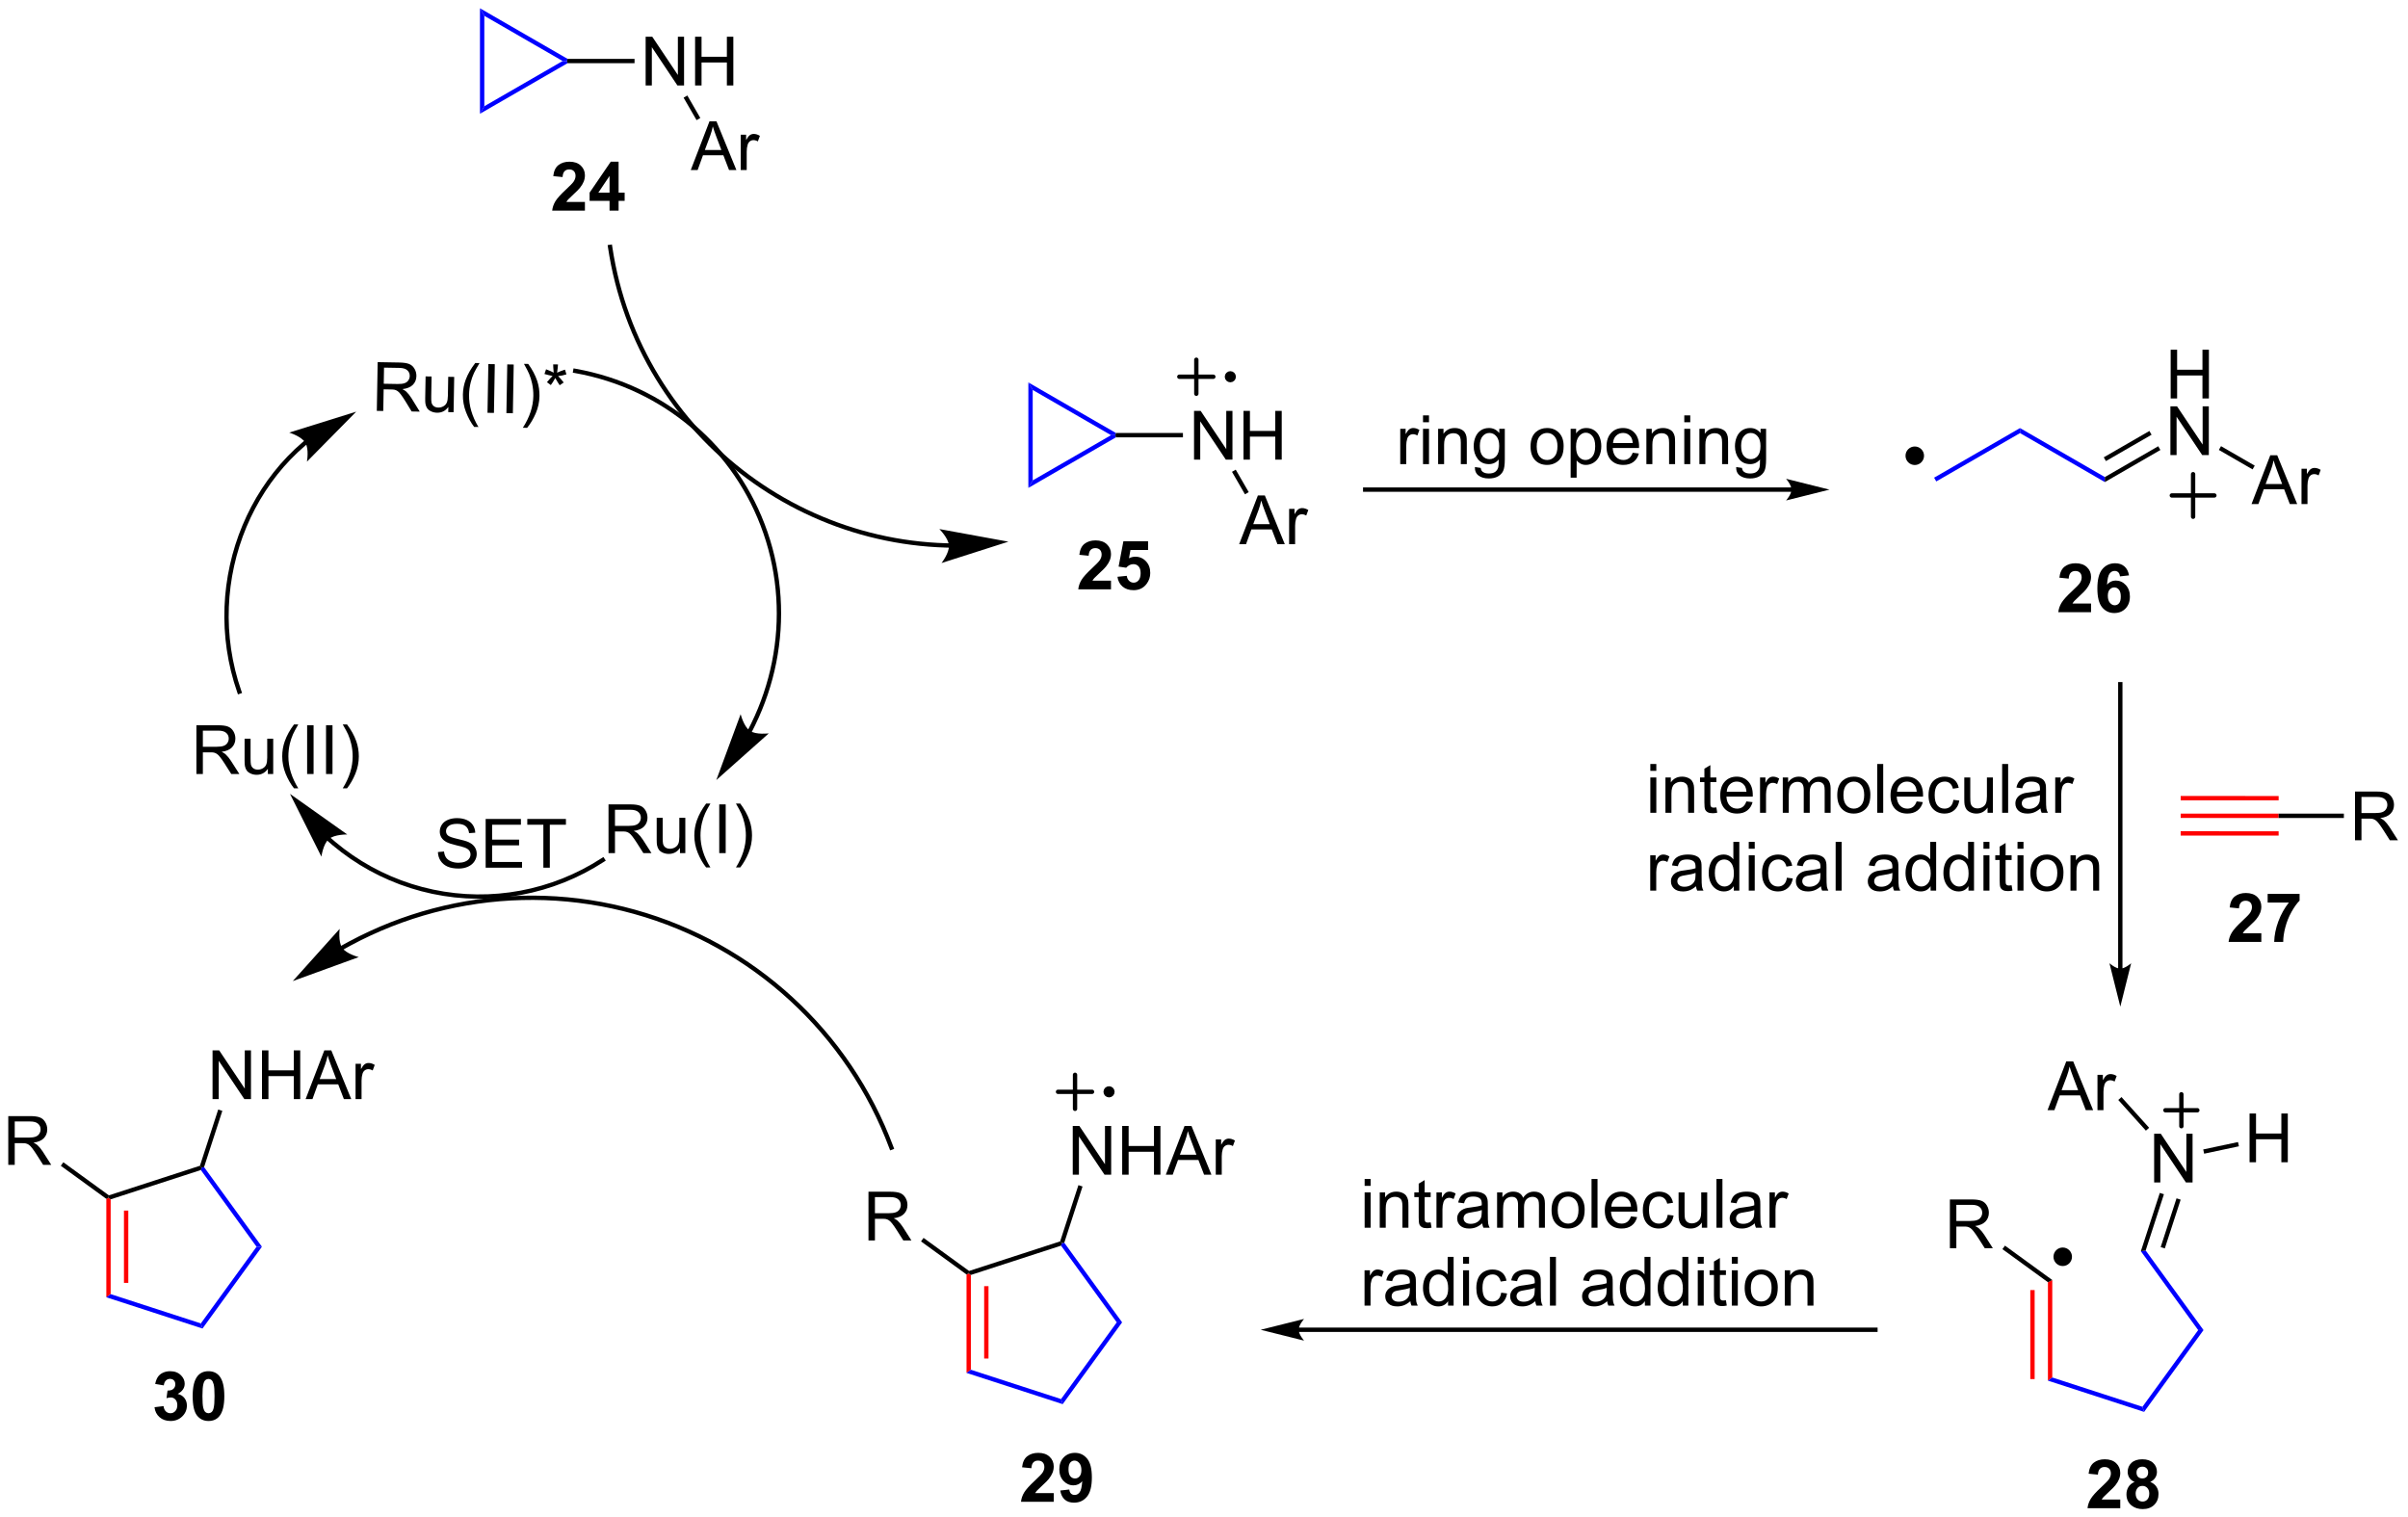 <?xml version="1.0" encoding="UTF-8"?>
<!DOCTYPE svg PUBLIC '-//W3C//DTD SVG 1.0//EN'
          'http://www.w3.org/TR/2001/REC-SVG-20010904/DTD/svg10.dtd'>
<svg stroke-dasharray="none" shape-rendering="auto" xmlns="http://www.w3.org/2000/svg" font-family="'Dialog'" text-rendering="auto" width="776" fill-opacity="1" color-interpolation="auto" color-rendering="auto" preserveAspectRatio="xMidYMid meet" font-size="12px" viewBox="0 0 776 489" fill="black" xmlns:xlink="http://www.w3.org/1999/xlink" stroke="black" image-rendering="auto" stroke-miterlimit="10" stroke-linecap="square" stroke-linejoin="miter" font-style="normal" stroke-width="1" height="489" stroke-dashoffset="0" font-weight="normal" stroke-opacity="1"
><!--Generated by the Batik Graphics2D SVG Generator--><defs id="genericDefs"
  /><g
  ><defs id="defs1"
    ><clipPath clipPathUnits="userSpaceOnUse" id="clipPath1"
      ><path d="M1.282 0.634 L292.063 0.634 L292.063 184.002 L1.282 184.002 L1.282 0.634 Z"
      /></clipPath
      ><clipPath clipPathUnits="userSpaceOnUse" id="clipPath2"
      ><path d="M21.42 35.565 L21.42 213.834 L304.116 213.834 L304.116 35.565 Z"
      /></clipPath
      ><clipPath clipPathUnits="userSpaceOnUse" id="clipPath3"
      ><path d="M20.586 36.333 L23.706 214.583 L306.371 209.636 L303.251 31.386 Z"
      /></clipPath
      ><clipPath clipPathUnits="userSpaceOnUse" id="clipPath4"
      ><path d="M20.586 36.333 L23.706 214.583 L304.804 209.663 L304.804 120.108 L303.313 34.948 L99.711 34.948 Z"
      /></clipPath
      ><clipPath clipPathUnits="userSpaceOnUse" id="clipPath5"
      ><path d="M21.419 35.564 L21.419 213.833 L304.115 213.833 L304.115 35.564 Z"
      /></clipPath
    ></defs
    ><g transform="scale(2.667,2.667) translate(-1.282,-0.634) matrix(1.029,0,0,1.029,-20.751,-35.948)"
    ><path d="M109.69 121.499 L109.691 121.498 L109.691 121.497 L109.698 121.483 C109.717 121.447 109.736 121.411 109.755 121.374 C109.793 121.302 109.83 121.229 109.867 121.156 C109.941 121.011 110.014 120.864 110.085 120.718 C111.231 118.371 112.061 115.9 112.564 113.371 C113.569 108.312 113.263 103.021 111.54 98.023 C109.817 93.024 106.809 88.698 102.918 85.388 C99.028 82.078 94.257 79.786 89.011 78.855 L88.76 78.81 L88.67 79.313 L88.921 79.357 C94.079 80.273 98.766 82.525 102.588 85.776 C106.409 89.027 109.365 93.277 111.058 98.189 C112.751 103.101 113.051 108.301 112.064 113.272 C111.569 115.758 110.753 118.187 109.627 120.494 C109.556 120.638 109.485 120.782 109.412 120.925 C109.376 120.997 109.339 121.068 109.302 121.139 C109.284 121.175 109.265 121.211 109.246 121.247 L109.239 121.26 L109.239 121.261 L109.238 121.263 L109.12 121.489 L109.572 121.725 L109.69 121.499 ZM105.526 127.153 L111.687 121.672 C111.687 121.672 110.194 121.864 109.471 121.371 C108.748 120.877 108.383 119.417 108.383 119.417 Z" stroke="none" clip-path="url(#clipPath2)"
    /></g
    ><g transform="matrix(2.743,0,0,2.743,-58.752,-97.551)"
    ><path d="M59.867 134.328 L59.868 134.328 L59.873 134.333 L59.881 134.34 C59.922 134.376 59.962 134.412 60.003 134.448 C60.167 134.593 60.333 134.735 60.5 134.876 C61.168 135.437 61.863 135.965 62.582 136.458 C65.459 138.43 68.72 139.841 72.198 140.577 C75.677 141.312 79.231 141.341 82.66 140.702 C86.09 140.063 89.394 138.755 92.374 136.815 L92.588 136.676 L92.31 136.249 L92.096 136.388 C89.172 138.29 85.93 139.573 82.567 140.201 C79.203 140.828 75.717 140.799 72.304 140.077 C68.891 139.356 65.692 137.972 62.871 136.037 C62.165 135.554 61.483 135.035 60.828 134.485 C60.663 134.347 60.501 134.207 60.341 134.066 C60.3 134.03 60.261 133.995 60.221 133.959 L60.213 133.952 L60.209 133.949 L60.209 133.949 L60.02 133.778 L59.678 134.157 L59.867 134.328 ZM55.489 128.834 L59.179 136.208 C59.179 136.208 59.382 134.717 60.046 134.147 C60.71 133.577 62.215 133.604 62.215 133.604 Z" stroke="none" clip-path="url(#clipPath2)"
    /></g
    ><g transform="matrix(2.743,0,0,2.743,-58.752,-97.551)"
    ><path d="M44.494 126.499 L44.494 120.772 L47.033 120.772 Q47.799 120.772 48.197 120.926 Q48.596 121.079 48.833 121.47 Q49.072 121.861 49.072 122.335 Q49.072 122.944 48.676 123.363 Q48.283 123.78 47.458 123.892 Q47.76 124.038 47.916 124.178 Q48.247 124.483 48.544 124.939 L49.541 126.499 L48.588 126.499 L47.83 125.306 Q47.497 124.79 47.281 124.517 Q47.067 124.244 46.898 124.134 Q46.728 124.025 46.551 123.983 Q46.424 123.954 46.129 123.954 L45.252 123.954 L45.252 126.499 L44.494 126.499 ZM45.252 123.298 L46.879 123.298 Q47.4 123.298 47.692 123.192 Q47.986 123.085 48.137 122.848 Q48.291 122.611 48.291 122.335 Q48.291 121.928 47.994 121.668 Q47.7 121.405 47.064 121.405 L45.252 121.405 L45.252 123.298 ZM52.889 126.499 L52.889 125.889 Q52.404 126.593 51.571 126.593 Q51.204 126.593 50.886 126.452 Q50.568 126.311 50.412 126.098 Q50.258 125.884 50.196 125.577 Q50.154 125.369 50.154 124.921 L50.154 122.35 L50.857 122.35 L50.857 124.65 Q50.857 125.202 50.899 125.392 Q50.967 125.671 51.18 125.829 Q51.396 125.986 51.712 125.986 Q52.029 125.986 52.305 125.824 Q52.584 125.663 52.698 125.384 Q52.813 125.103 52.813 124.572 L52.813 122.35 L53.516 122.35 L53.516 126.499 L52.889 126.499 ZM55.963 128.184 Q55.379 127.449 54.976 126.465 Q54.575 125.478 54.575 124.423 Q54.575 123.494 54.877 122.642 Q55.228 121.655 55.963 120.673 L56.465 120.673 Q55.994 121.486 55.84 121.835 Q55.603 122.374 55.465 122.96 Q55.299 123.689 55.299 124.428 Q55.299 126.306 56.465 128.184 L55.963 128.184 ZM57.502 126.499 L57.502 120.772 L58.26 120.772 L58.26 126.499 L57.502 126.499 ZM59.724 126.499 L59.724 120.772 L60.482 120.772 L60.482 126.499 L59.724 126.499 ZM62.189 128.184 L61.684 128.184 Q62.853 126.306 62.853 124.428 Q62.853 123.694 62.684 122.97 Q62.551 122.384 62.314 121.845 Q62.161 121.494 61.684 120.673 L62.189 120.673 Q62.924 121.655 63.275 122.642 Q63.575 123.494 63.575 124.423 Q63.575 125.478 63.171 126.465 Q62.767 127.449 62.189 128.184 Z" stroke="none" clip-path="url(#clipPath2)"
    /></g
    ><g transform="matrix(2.742,0.048,-0.048,2.742,-54.711,-100.629)"
    ><path d="M65.707 83.838 L65.707 78.111 L68.246 78.111 Q69.011 78.111 69.41 78.265 Q69.808 78.418 70.045 78.809 Q70.285 79.2 70.285 79.674 Q70.285 80.283 69.889 80.702 Q69.496 81.119 68.67 81.231 Q68.972 81.377 69.129 81.517 Q69.459 81.822 69.756 82.278 L70.754 83.838 L69.8 83.838 L69.043 82.645 Q68.709 82.129 68.493 81.856 Q68.28 81.582 68.11 81.473 Q67.941 81.364 67.764 81.322 Q67.636 81.293 67.342 81.293 L66.465 81.293 L66.465 83.838 L65.707 83.838 ZM66.465 80.637 L68.092 80.637 Q68.613 80.637 68.905 80.53 Q69.199 80.424 69.35 80.187 Q69.504 79.95 69.504 79.674 Q69.504 79.267 69.207 79.007 Q68.912 78.744 68.277 78.744 L66.465 78.744 L66.465 80.637 ZM74.101 83.838 L74.101 83.228 Q73.617 83.931 72.784 83.931 Q72.416 83.931 72.099 83.791 Q71.781 83.65 71.625 83.437 Q71.471 83.223 71.409 82.916 Q71.367 82.707 71.367 82.26 L71.367 79.689 L72.07 79.689 L72.07 81.989 Q72.07 82.541 72.112 82.731 Q72.179 83.01 72.393 83.168 Q72.609 83.325 72.924 83.325 Q73.242 83.325 73.518 83.163 Q73.797 83.002 73.911 82.723 Q74.026 82.442 74.026 81.911 L74.026 79.689 L74.729 79.689 L74.729 83.838 L74.101 83.838 ZM77.175 85.523 Q76.592 84.788 76.189 83.804 Q75.787 82.817 75.787 81.762 Q75.787 80.832 76.09 79.981 Q76.441 78.994 77.175 78.012 L77.678 78.012 Q77.207 78.825 77.053 79.174 Q76.816 79.713 76.678 80.299 Q76.511 81.028 76.511 81.767 Q76.511 83.645 77.678 85.523 L77.175 85.523 ZM78.715 83.838 L78.715 78.111 L79.472 78.111 L79.472 83.838 L78.715 83.838 ZM80.937 83.838 L80.937 78.111 L81.695 78.111 L81.695 83.838 L80.937 83.838 ZM83.402 85.523 L82.897 85.523 Q84.066 83.645 84.066 81.767 Q84.066 81.033 83.897 80.309 Q83.764 79.723 83.527 79.184 Q83.373 78.832 82.897 78.012 L83.402 78.012 Q84.136 78.994 84.488 79.981 Q84.787 80.832 84.787 81.762 Q84.787 82.817 84.384 83.804 Q83.98 84.788 83.402 85.523 ZM85.326 79.161 L85.506 78.606 Q86.129 78.825 86.41 78.986 Q86.334 78.278 86.332 78.012 L86.897 78.012 Q86.886 78.4 86.808 78.981 Q87.209 78.778 87.73 78.606 L87.91 79.161 Q87.412 79.325 86.936 79.379 Q87.175 79.588 87.608 80.119 L87.139 80.45 Q86.912 80.142 86.605 79.611 Q86.316 80.161 86.097 80.45 L85.636 80.119 Q86.09 79.559 86.285 79.379 Q85.78 79.283 85.326 79.161 Z" stroke="none" clip-path="url(#clipPath4)"
    /></g
    ><g transform="matrix(2.743,0,0,2.743,-58.751,-97.549)"
    ><path d="M92.91 135.794 L92.91 130.067 L95.449 130.067 Q96.215 130.067 96.613 130.221 Q97.012 130.374 97.249 130.765 Q97.488 131.156 97.488 131.63 Q97.488 132.239 97.093 132.658 Q96.699 133.075 95.874 133.187 Q96.176 133.333 96.332 133.473 Q96.663 133.778 96.96 134.234 L97.957 135.794 L97.004 135.794 L96.246 134.601 Q95.913 134.085 95.697 133.812 Q95.483 133.538 95.314 133.429 Q95.145 133.32 94.968 133.278 Q94.84 133.249 94.546 133.249 L93.668 133.249 L93.668 135.794 L92.91 135.794 ZM93.668 132.593 L95.296 132.593 Q95.817 132.593 96.108 132.486 Q96.403 132.38 96.553 132.143 Q96.707 131.906 96.707 131.63 Q96.707 131.223 96.41 130.963 Q96.116 130.7 95.481 130.7 L93.668 130.7 L93.668 132.593 ZM101.305 135.794 L101.305 135.184 Q100.82 135.887 99.987 135.887 Q99.62 135.887 99.302 135.747 Q98.984 135.606 98.828 135.393 Q98.675 135.179 98.612 134.872 Q98.57 134.663 98.57 134.216 L98.57 131.645 L99.274 131.645 L99.274 133.945 Q99.274 134.497 99.315 134.687 Q99.383 134.966 99.597 135.124 Q99.813 135.281 100.128 135.281 Q100.445 135.281 100.722 135.119 Q101 134.958 101.115 134.679 Q101.229 134.398 101.229 133.867 L101.229 131.645 L101.932 131.645 L101.932 135.794 L101.305 135.794 ZM104.379 137.479 Q103.796 136.744 103.392 135.76 Q102.991 134.773 102.991 133.718 Q102.991 132.788 103.293 131.937 Q103.645 130.95 104.379 129.968 L104.882 129.968 Q104.41 130.781 104.257 131.13 Q104.02 131.669 103.882 132.255 Q103.715 132.984 103.715 133.723 Q103.715 135.601 104.882 137.479 L104.379 137.479 ZM105.918 135.794 L105.918 130.067 L106.676 130.067 L106.676 135.794 L105.918 135.794 ZM108.383 137.479 L107.878 137.479 Q109.047 135.601 109.047 133.723 Q109.047 132.989 108.878 132.265 Q108.745 131.679 108.508 131.14 Q108.354 130.788 107.878 129.968 L108.383 129.968 Q109.117 130.95 109.469 131.937 Q109.768 132.788 109.768 133.718 Q109.768 134.773 109.365 135.76 Q108.961 136.744 108.383 137.479 Z" stroke="none" clip-path="url(#clipPath5)"
    /></g
    ><g transform="matrix(2.743,0,0,2.743,-58.751,-97.549)"
    ><path d="M132.916 99.396 L132.915 99.395 C132.893 99.395 132.872 99.395 132.851 99.394 C132.766 99.392 132.68 99.39 132.595 99.388 C132.254 99.378 131.914 99.364 131.575 99.346 C128.86 99.2 126.201 98.785 123.628 98.123 C118.482 96.799 113.68 94.487 109.472 91.373 C101.058 85.147 95.017 75.71 93.348 64.534 L93.31 64.282 L92.805 64.358 L92.843 64.61 C94.533 75.919 100.646 85.477 109.169 91.784 C113.429 94.936 118.29 97.276 123.501 98.617 C126.106 99.287 128.799 99.708 131.547 99.855 C131.891 99.874 132.235 99.888 132.581 99.898 C132.667 99.9 132.753 99.902 132.839 99.904 C132.861 99.905 132.882 99.905 132.904 99.906 L132.905 99.906 L133.16 99.912 L133.171 99.401 L132.916 99.396 ZM139.889 99.202 L131.777 97.719 C131.777 97.719 132.847 98.778 132.904 99.651 C132.96 100.524 132.034 101.711 132.034 101.711 Z" stroke="none" clip-path="url(#clipPath5)"
    /></g
    ><g transform="matrix(2.743,0,0,2.743,-58.751,-97.549)"
    ><path d="M57.144 87.367 L57.143 87.367 L57.139 87.371 C57.129 87.379 57.119 87.387 57.109 87.395 C57.09 87.411 57.071 87.427 57.051 87.444 C57.013 87.476 56.974 87.509 56.936 87.542 C56.321 88.067 55.734 88.621 55.175 89.203 C52.941 91.527 51.159 94.281 49.904 97.286 C47.394 103.297 46.993 110.311 49.292 116.906 L49.376 117.147 L49.858 116.979 L49.773 116.738 C47.517 110.262 47.913 103.377 50.374 97.483 C51.605 94.536 53.352 91.835 55.543 89.556 C56.09 88.987 56.666 88.444 57.267 87.93 C57.305 87.898 57.343 87.866 57.381 87.834 C57.399 87.818 57.419 87.802 57.437 87.786 C57.447 87.778 57.456 87.77 57.466 87.762 L57.469 87.759 L57.47 87.759 L57.666 87.596 L57.34 87.203 L57.144 87.367 ZM63.268 83.928 L55.397 86.385 C55.397 86.385 56.836 86.825 57.292 87.572 C57.747 88.319 57.479 89.8 57.479 89.8 Z" stroke="none" clip-path="url(#clipPath5)"
    /></g
    ><g transform="matrix(2.743,0,0,2.743,-58.751,-97.549)"
    ><path d="M72.867 135.667 L73.583 135.605 Q73.633 136.035 73.818 136.31 Q74.005 136.587 74.396 136.756 Q74.786 136.925 75.273 136.925 Q75.708 136.925 76.039 136.798 Q76.372 136.667 76.534 136.443 Q76.695 136.219 76.695 135.954 Q76.695 135.683 76.539 135.482 Q76.383 135.282 76.023 135.144 Q75.794 135.055 75.005 134.865 Q74.216 134.675 73.898 134.508 Q73.49 134.292 73.286 133.975 Q73.086 133.657 73.086 133.261 Q73.086 132.829 73.331 132.451 Q73.578 132.073 74.049 131.878 Q74.523 131.683 75.101 131.683 Q75.74 131.683 76.224 131.889 Q76.711 132.094 76.971 132.493 Q77.234 132.891 77.255 133.394 L76.528 133.448 Q76.469 132.907 76.13 132.631 Q75.794 132.352 75.133 132.352 Q74.445 132.352 74.13 132.605 Q73.818 132.855 73.818 133.212 Q73.818 133.519 74.039 133.719 Q74.258 133.917 75.182 134.128 Q76.107 134.337 76.45 134.493 Q76.95 134.722 77.187 135.076 Q77.427 135.43 77.427 135.891 Q77.427 136.347 77.164 136.753 Q76.903 137.157 76.411 137.383 Q75.922 137.607 75.31 137.607 Q74.531 137.607 74.005 137.381 Q73.482 137.152 73.182 136.698 Q72.883 136.243 72.867 135.667 ZM78.476 137.508 L78.476 131.782 L82.617 131.782 L82.617 132.456 L79.234 132.456 L79.234 134.212 L82.403 134.212 L82.403 134.883 L79.234 134.883 L79.234 136.831 L82.75 136.831 L82.75 137.508 L78.476 137.508 ZM85.255 137.508 L85.255 132.456 L83.367 132.456 L83.367 131.782 L87.906 131.782 L87.906 132.456 L86.013 132.456 L86.013 137.508 L85.255 137.508 Z" stroke="none" clip-path="url(#clipPath5)"
    /></g
    ><g transform="matrix(2.743,0,0,2.743,-58.751,-97.549)"
    ><path d="M185.925 90.091 L185.925 85.943 L186.558 85.943 L186.558 86.57 Q186.8 86.13 187.003 85.99 Q187.209 85.849 187.457 85.849 Q187.811 85.849 188.178 86.076 L187.936 86.727 Q187.678 86.576 187.42 86.576 Q187.191 86.576 187.006 86.713 Q186.824 86.852 186.746 87.099 Q186.628 87.474 186.628 87.919 L186.628 90.091 L185.925 90.091 ZM188.6 85.172 L188.6 84.365 L189.303 84.365 L189.303 85.172 L188.6 85.172 ZM188.6 90.091 L188.6 85.943 L189.303 85.943 L189.303 90.091 L188.6 90.091 ZM190.375 90.091 L190.375 85.943 L191.007 85.943 L191.007 86.531 Q191.463 85.849 192.328 85.849 Q192.703 85.849 193.015 85.984 Q193.33 86.117 193.487 86.336 Q193.643 86.555 193.705 86.857 Q193.744 87.052 193.744 87.539 L193.744 90.091 L193.041 90.091 L193.041 87.568 Q193.041 87.138 192.958 86.924 Q192.877 86.711 192.669 86.586 Q192.46 86.458 192.179 86.458 Q191.729 86.458 191.403 86.745 Q191.078 87.029 191.078 87.826 L191.078 90.091 L190.375 90.091 ZM194.694 90.435 L195.378 90.536 Q195.42 90.854 195.615 90.997 Q195.878 91.193 196.332 91.193 Q196.819 91.193 197.084 90.997 Q197.35 90.802 197.444 90.451 Q197.498 90.237 197.496 89.547 Q197.035 90.091 196.347 90.091 Q195.49 90.091 195.022 89.474 Q194.553 88.857 194.553 87.992 Q194.553 87.398 194.767 86.898 Q194.983 86.396 195.392 86.122 Q195.8 85.849 196.35 85.849 Q197.084 85.849 197.561 86.443 L197.561 85.943 L198.209 85.943 L198.209 89.529 Q198.209 90.497 198.011 90.901 Q197.816 91.307 197.386 91.542 Q196.959 91.776 196.334 91.776 Q195.592 91.776 195.134 91.44 Q194.678 91.107 194.694 90.435 ZM195.277 87.943 Q195.277 88.758 195.6 89.133 Q195.925 89.508 196.412 89.508 Q196.897 89.508 197.225 89.135 Q197.553 88.763 197.553 87.966 Q197.553 87.203 197.214 86.818 Q196.878 86.43 196.402 86.43 Q195.933 86.43 195.605 86.812 Q195.277 87.193 195.277 87.943 ZM201.233 88.016 Q201.233 86.865 201.873 86.31 Q202.41 85.849 203.178 85.849 Q204.035 85.849 204.576 86.409 Q205.121 86.969 205.121 87.958 Q205.121 88.758 204.878 89.219 Q204.639 89.677 204.18 89.932 Q203.722 90.185 203.178 90.185 Q202.308 90.185 201.769 89.628 Q201.233 89.068 201.233 88.016 ZM201.957 88.016 Q201.957 88.812 202.303 89.211 Q202.652 89.607 203.178 89.607 Q203.701 89.607 204.048 89.208 Q204.397 88.81 204.397 87.992 Q204.397 87.224 204.048 86.828 Q203.699 86.43 203.178 86.43 Q202.652 86.43 202.303 86.826 Q201.957 87.219 201.957 88.016 ZM205.945 91.682 L205.945 85.943 L206.585 85.943 L206.585 86.482 Q206.812 86.164 207.096 86.008 Q207.382 85.849 207.789 85.849 Q208.32 85.849 208.726 86.122 Q209.132 86.396 209.338 86.893 Q209.546 87.391 209.546 87.984 Q209.546 88.622 209.317 89.133 Q209.088 89.641 208.653 89.914 Q208.218 90.185 207.737 90.185 Q207.385 90.185 207.106 90.036 Q206.828 89.888 206.648 89.661 L206.648 91.682 L205.945 91.682 ZM206.58 88.039 Q206.58 88.841 206.903 89.224 Q207.229 89.607 207.69 89.607 Q208.158 89.607 208.492 89.211 Q208.828 88.812 208.828 87.982 Q208.828 87.188 208.5 86.794 Q208.174 86.398 207.721 86.398 Q207.273 86.398 206.927 86.82 Q206.58 87.24 206.58 88.039 ZM213.233 88.755 L213.959 88.844 Q213.787 89.482 213.321 89.833 Q212.858 90.185 212.136 90.185 Q211.225 90.185 210.691 89.625 Q210.16 89.062 210.16 88.052 Q210.16 87.005 210.699 86.427 Q211.238 85.849 212.097 85.849 Q212.928 85.849 213.454 86.417 Q213.983 86.982 213.983 88.008 Q213.983 88.07 213.98 88.195 L210.886 88.195 Q210.925 88.88 211.272 89.245 Q211.621 89.607 212.139 89.607 Q212.527 89.607 212.8 89.404 Q213.074 89.201 213.233 88.755 ZM210.925 87.617 L213.24 87.617 Q213.194 87.094 212.975 86.833 Q212.639 86.427 212.105 86.427 Q211.621 86.427 211.29 86.753 Q210.959 87.076 210.925 87.617 ZM214.843 90.091 L214.843 85.943 L215.476 85.943 L215.476 86.531 Q215.932 85.849 216.796 85.849 Q217.171 85.849 217.484 85.984 Q217.799 86.117 217.955 86.336 Q218.112 86.555 218.174 86.857 Q218.213 87.052 218.213 87.539 L218.213 90.091 L217.51 90.091 L217.51 87.568 Q217.51 87.138 217.427 86.924 Q217.346 86.711 217.138 86.586 Q216.929 86.458 216.648 86.458 Q216.197 86.458 215.872 86.745 Q215.546 87.029 215.546 87.826 L215.546 90.091 L214.843 90.091 ZM219.295 85.172 L219.295 84.365 L219.998 84.365 L219.998 85.172 L219.295 85.172 ZM219.295 90.091 L219.295 85.943 L219.998 85.943 L219.998 90.091 L219.295 90.091 ZM221.07 90.091 L221.07 85.943 L221.703 85.943 L221.703 86.531 Q222.158 85.849 223.023 85.849 Q223.398 85.849 223.71 85.984 Q224.026 86.117 224.182 86.336 Q224.338 86.555 224.401 86.857 Q224.44 87.052 224.44 87.539 L224.44 90.091 L223.737 90.091 L223.737 87.568 Q223.737 87.138 223.653 86.924 Q223.572 86.711 223.364 86.586 Q223.156 86.458 222.875 86.458 Q222.424 86.458 222.099 86.745 Q221.773 87.029 221.773 87.826 L221.773 90.091 L221.07 90.091 ZM225.389 90.435 L226.074 90.536 Q226.115 90.854 226.311 90.997 Q226.574 91.193 227.027 91.193 Q227.514 91.193 227.78 90.997 Q228.045 90.802 228.139 90.451 Q228.194 90.237 228.191 89.547 Q227.73 90.091 227.042 90.091 Q226.186 90.091 225.717 89.474 Q225.248 88.857 225.248 87.992 Q225.248 87.398 225.462 86.898 Q225.678 86.396 226.087 86.122 Q226.496 85.849 227.045 85.849 Q227.78 85.849 228.256 86.443 L228.256 85.943 L228.905 85.943 L228.905 89.529 Q228.905 90.497 228.707 90.901 Q228.511 91.307 228.082 91.542 Q227.655 91.776 227.03 91.776 Q226.287 91.776 225.829 91.44 Q225.373 91.107 225.389 90.435 ZM225.972 87.943 Q225.972 88.758 226.295 89.133 Q226.621 89.508 227.108 89.508 Q227.592 89.508 227.92 89.135 Q228.248 88.763 228.248 87.966 Q228.248 87.203 227.91 86.818 Q227.574 86.43 227.097 86.43 Q226.628 86.43 226.3 86.812 Q225.972 87.193 225.972 87.943 Z" stroke="none" clip-path="url(#clipPath5)"
    /></g
    ><g transform="matrix(2.743,0,0,2.743,-58.751,-97.549)"
    ><path d="M231.89 92.833 L181.808 92.833 L181.553 92.833 L181.553 93.343 L181.808 93.343 L231.89 93.343 L232.145 93.343 L232.145 92.833 L231.89 92.833 ZM236.354 93.088 L231.252 91.813 C231.252 91.813 231.89 92.53 231.89 93.088 C231.89 93.646 231.252 94.364 231.252 94.364 Z" stroke="none" clip-path="url(#clipPath5)"
    /></g
    ><g transform="matrix(2.743,0,0,2.743,-58.751,-97.549)"
    ><path d="M270.776 149.367 L270.776 115.952 L270.776 115.697 L270.266 115.697 L270.266 115.952 L270.266 149.367 L270.266 149.622 L270.776 149.622 L270.776 149.367 ZM270.521 153.831 L271.796 148.729 C271.796 148.729 271.079 149.367 270.521 149.367 C269.963 149.367 269.245 148.729 269.245 148.729 Z" stroke="none" clip-path="url(#clipPath5)"
    /></g
    ><g transform="matrix(2.743,0,0,2.743,-58.751,-97.549)"
    ><path d="M215.307 126.132 L215.307 125.325 L216.01 125.325 L216.01 126.132 L215.307 126.132 ZM215.307 131.052 L215.307 126.903 L216.01 126.903 L216.01 131.052 L215.307 131.052 ZM217.082 131.052 L217.082 126.903 L217.714 126.903 L217.714 127.492 Q218.17 126.81 219.035 126.81 Q219.41 126.81 219.722 126.945 Q220.037 127.078 220.194 127.297 Q220.35 127.515 220.412 127.817 Q220.451 128.013 220.451 128.5 L220.451 131.052 L219.748 131.052 L219.748 128.528 Q219.748 128.099 219.665 127.885 Q219.584 127.672 219.376 127.547 Q219.167 127.419 218.886 127.419 Q218.436 127.419 218.11 127.706 Q217.785 127.989 217.785 128.786 L217.785 131.052 L217.082 131.052 ZM223.065 130.422 L223.166 131.044 Q222.869 131.107 222.635 131.107 Q222.252 131.107 222.041 130.987 Q221.83 130.864 221.744 130.666 Q221.658 130.469 221.658 129.836 L221.658 127.45 L221.143 127.45 L221.143 126.903 L221.658 126.903 L221.658 125.875 L222.359 125.453 L222.359 126.903 L223.065 126.903 L223.065 127.45 L222.359 127.45 L222.359 129.875 Q222.359 130.177 222.395 130.263 Q222.432 130.349 222.515 130.401 Q222.601 130.45 222.757 130.45 Q222.875 130.45 223.065 130.422 ZM226.592 129.716 L227.319 129.804 Q227.147 130.442 226.681 130.794 Q226.217 131.146 225.496 131.146 Q224.584 131.146 224.05 130.586 Q223.519 130.023 223.519 129.013 Q223.519 127.966 224.058 127.388 Q224.597 126.81 225.457 126.81 Q226.287 126.81 226.813 127.377 Q227.342 127.942 227.342 128.969 Q227.342 129.031 227.339 129.156 L224.246 129.156 Q224.285 129.841 224.631 130.205 Q224.98 130.567 225.498 130.567 Q225.886 130.567 226.16 130.364 Q226.433 130.161 226.592 129.716 ZM224.285 128.578 L226.6 128.578 Q226.553 128.054 226.334 127.794 Q225.998 127.388 225.464 127.388 Q224.98 127.388 224.649 127.713 Q224.319 128.036 224.285 128.578 ZM228.195 131.052 L228.195 126.903 L228.828 126.903 L228.828 127.531 Q229.07 127.091 229.273 126.95 Q229.479 126.81 229.726 126.81 Q230.08 126.81 230.447 127.036 L230.205 127.687 Q229.947 127.536 229.69 127.536 Q229.46 127.536 229.276 127.674 Q229.093 127.812 229.015 128.06 Q228.898 128.435 228.898 128.88 L228.898 131.052 L228.195 131.052 ZM230.867 131.052 L230.867 126.903 L231.494 126.903 L231.494 127.484 Q231.69 127.179 232.013 126.995 Q232.338 126.81 232.752 126.81 Q233.213 126.81 233.507 127.002 Q233.804 127.192 233.924 127.536 Q234.416 126.81 235.205 126.81 Q235.822 126.81 236.153 127.151 Q236.487 127.492 236.487 128.203 L236.487 131.052 L235.789 131.052 L235.789 128.437 Q235.789 128.015 235.718 127.831 Q235.651 127.646 235.471 127.534 Q235.291 127.419 235.049 127.419 Q234.612 127.419 234.322 127.711 Q234.033 128 234.033 128.64 L234.033 131.052 L233.33 131.052 L233.33 128.357 Q233.33 127.888 233.158 127.653 Q232.987 127.419 232.596 127.419 Q232.299 127.419 232.046 127.575 Q231.796 127.731 231.682 128.034 Q231.57 128.333 231.57 128.898 L231.57 131.052 L230.867 131.052 ZM237.268 128.976 Q237.268 127.825 237.908 127.271 Q238.445 126.81 239.213 126.81 Q240.07 126.81 240.612 127.37 Q241.156 127.929 241.156 128.919 Q241.156 129.719 240.914 130.179 Q240.674 130.638 240.216 130.893 Q239.757 131.146 239.213 131.146 Q238.343 131.146 237.804 130.588 Q237.268 130.028 237.268 128.976 ZM237.992 128.976 Q237.992 129.773 238.338 130.172 Q238.687 130.567 239.213 130.567 Q239.737 130.567 240.083 130.169 Q240.432 129.771 240.432 128.953 Q240.432 128.185 240.083 127.789 Q239.734 127.39 239.213 127.39 Q238.687 127.39 238.338 127.786 Q237.992 128.179 237.992 128.976 ZM241.964 131.052 L241.964 125.325 L242.667 125.325 L242.667 131.052 L241.964 131.052 ZM246.596 129.716 L247.322 129.804 Q247.151 130.442 246.685 130.794 Q246.221 131.146 245.5 131.146 Q244.588 131.146 244.054 130.586 Q243.523 130.023 243.523 129.013 Q243.523 127.966 244.062 127.388 Q244.601 126.81 245.46 126.81 Q246.291 126.81 246.817 127.377 Q247.346 127.942 247.346 128.969 Q247.346 129.031 247.343 129.156 L244.25 129.156 Q244.289 129.841 244.635 130.205 Q244.984 130.567 245.502 130.567 Q245.89 130.567 246.164 130.364 Q246.437 130.161 246.596 129.716 ZM244.289 128.578 L246.604 128.578 Q246.557 128.054 246.338 127.794 Q246.002 127.388 245.468 127.388 Q244.984 127.388 244.653 127.713 Q244.322 128.036 244.289 128.578 ZM250.912 129.531 L251.605 129.622 Q251.49 130.336 251.024 130.742 Q250.558 131.146 249.879 131.146 Q249.027 131.146 248.509 130.588 Q247.99 130.031 247.99 128.992 Q247.99 128.32 248.212 127.817 Q248.436 127.312 248.892 127.062 Q249.347 126.81 249.881 126.81 Q250.558 126.81 250.988 127.151 Q251.417 127.492 251.537 128.122 L250.855 128.226 Q250.756 127.81 250.509 127.599 Q250.261 127.388 249.91 127.388 Q249.379 127.388 249.045 127.768 Q248.714 128.148 248.714 128.974 Q248.714 129.81 249.035 130.19 Q249.355 130.567 249.871 130.567 Q250.285 130.567 250.561 130.315 Q250.839 130.06 250.912 129.531 ZM254.925 131.052 L254.925 130.442 Q254.441 131.146 253.608 131.146 Q253.24 131.146 252.923 131.005 Q252.605 130.864 252.449 130.651 Q252.295 130.437 252.233 130.13 Q252.191 129.922 252.191 129.474 L252.191 126.903 L252.894 126.903 L252.894 129.203 Q252.894 129.755 252.936 129.945 Q253.004 130.224 253.217 130.382 Q253.433 130.539 253.748 130.539 Q254.066 130.539 254.342 130.377 Q254.621 130.216 254.735 129.937 Q254.85 129.656 254.85 129.125 L254.85 126.903 L255.553 126.903 L255.553 131.052 L254.925 131.052 ZM256.64 131.052 L256.64 125.325 L257.343 125.325 L257.343 131.052 L256.64 131.052 ZM261.139 130.539 Q260.748 130.872 260.386 131.01 Q260.027 131.146 259.613 131.146 Q258.928 131.146 258.561 130.812 Q258.194 130.476 258.194 129.958 Q258.194 129.653 258.332 129.401 Q258.472 129.148 258.696 128.997 Q258.92 128.844 259.201 128.765 Q259.41 128.711 259.826 128.661 Q260.678 128.56 261.082 128.419 Q261.084 128.273 261.084 128.234 Q261.084 127.804 260.886 127.63 Q260.615 127.39 260.084 127.39 Q259.589 127.39 259.352 127.565 Q259.115 127.739 259.003 128.179 L258.316 128.086 Q258.41 127.646 258.623 127.375 Q258.839 127.101 259.246 126.956 Q259.652 126.81 260.186 126.81 Q260.717 126.81 261.048 126.935 Q261.381 127.06 261.537 127.25 Q261.694 127.437 261.756 127.726 Q261.793 127.906 261.793 128.375 L261.793 129.312 Q261.793 130.294 261.837 130.554 Q261.881 130.812 262.014 131.052 L261.279 131.052 Q261.17 130.833 261.139 130.539 ZM261.082 128.969 Q260.699 129.125 259.933 129.234 Q259.498 129.297 259.319 129.375 Q259.139 129.453 259.04 129.604 Q258.944 129.755 258.944 129.937 Q258.944 130.219 259.157 130.406 Q259.371 130.594 259.779 130.594 Q260.186 130.594 260.501 130.416 Q260.819 130.239 260.967 129.929 Q261.082 129.692 261.082 129.226 L261.082 128.969 ZM262.875 131.052 L262.875 126.903 L263.507 126.903 L263.507 127.531 Q263.75 127.091 263.953 126.95 Q264.158 126.81 264.406 126.81 Q264.76 126.81 265.127 127.036 L264.885 127.687 Q264.627 127.536 264.369 127.536 Q264.14 127.536 263.955 127.674 Q263.773 127.812 263.695 128.06 Q263.578 128.435 263.578 128.88 L263.578 131.052 L262.875 131.052 Z" stroke="none" clip-path="url(#clipPath5)"
    /></g
    ><g transform="matrix(2.743,0,0,2.743,-58.751,-97.549)"
    ><path d="M215.296 140.202 L215.296 136.053 L215.929 136.053 L215.929 136.681 Q216.171 136.241 216.375 136.1 Q216.58 135.96 216.828 135.96 Q217.182 135.96 217.549 136.186 L217.307 136.837 Q217.049 136.686 216.791 136.686 Q216.562 136.686 216.377 136.824 Q216.195 136.962 216.117 137.21 Q216 137.585 216 138.03 L216 140.202 L215.296 140.202 ZM220.674 139.689 Q220.283 140.022 219.921 140.16 Q219.562 140.296 219.148 140.296 Q218.463 140.296 218.096 139.962 Q217.729 139.626 217.729 139.108 Q217.729 138.803 217.867 138.551 Q218.007 138.298 218.231 138.147 Q218.455 137.994 218.737 137.915 Q218.945 137.861 219.362 137.811 Q220.213 137.71 220.617 137.569 Q220.619 137.423 220.619 137.384 Q220.619 136.954 220.421 136.78 Q220.151 136.54 219.619 136.54 Q219.125 136.54 218.888 136.715 Q218.651 136.889 218.539 137.329 L217.851 137.236 Q217.945 136.796 218.158 136.525 Q218.375 136.251 218.781 136.105 Q219.187 135.96 219.721 135.96 Q220.252 135.96 220.583 136.085 Q220.916 136.21 221.072 136.4 Q221.229 136.587 221.291 136.876 Q221.328 137.056 221.328 137.525 L221.328 138.462 Q221.328 139.444 221.372 139.704 Q221.416 139.962 221.549 140.202 L220.815 140.202 Q220.705 139.983 220.674 139.689 ZM220.617 138.119 Q220.234 138.275 219.468 138.384 Q219.033 138.447 218.854 138.525 Q218.674 138.603 218.575 138.754 Q218.479 138.905 218.479 139.087 Q218.479 139.369 218.692 139.556 Q218.906 139.744 219.315 139.744 Q219.721 139.744 220.036 139.566 Q220.354 139.389 220.502 139.079 Q220.617 138.842 220.617 138.376 L220.617 138.119 ZM225.108 140.202 L225.108 139.678 Q224.714 140.296 223.949 140.296 Q223.451 140.296 223.035 140.022 Q222.621 139.749 222.392 139.259 Q222.162 138.767 222.162 138.131 Q222.162 137.509 222.368 137.004 Q222.576 136.499 222.99 136.23 Q223.405 135.96 223.917 135.96 Q224.292 135.96 224.584 136.119 Q224.879 136.275 225.061 136.53 L225.061 134.475 L225.761 134.475 L225.761 140.202 L225.108 140.202 ZM222.886 138.131 Q222.886 138.928 223.222 139.324 Q223.558 139.717 224.014 139.717 Q224.475 139.717 224.798 139.34 Q225.121 138.962 225.121 138.189 Q225.121 137.337 224.792 136.939 Q224.464 136.54 223.983 136.54 Q223.514 136.54 223.199 136.923 Q222.886 137.306 222.886 138.131 ZM226.869 135.282 L226.869 134.475 L227.572 134.475 L227.572 135.282 L226.869 135.282 ZM226.869 140.202 L226.869 136.053 L227.572 136.053 L227.572 140.202 L226.869 140.202 ZM231.35 138.681 L232.042 138.772 Q231.928 139.486 231.462 139.892 Q230.996 140.296 230.316 140.296 Q229.464 140.296 228.946 139.738 Q228.428 139.181 228.428 138.142 Q228.428 137.47 228.649 136.967 Q228.873 136.462 229.329 136.212 Q229.785 135.96 230.319 135.96 Q230.996 135.96 231.425 136.301 Q231.855 136.642 231.975 137.272 L231.292 137.376 Q231.194 136.96 230.946 136.749 Q230.699 136.538 230.347 136.538 Q229.816 136.538 229.483 136.918 Q229.152 137.298 229.152 138.124 Q229.152 138.96 229.472 139.34 Q229.792 139.717 230.308 139.717 Q230.722 139.717 230.998 139.465 Q231.277 139.21 231.35 138.681 ZM235.35 139.689 Q234.959 140.022 234.597 140.16 Q234.238 140.296 233.824 140.296 Q233.139 140.296 232.772 139.962 Q232.405 139.626 232.405 139.108 Q232.405 138.803 232.542 138.551 Q232.683 138.298 232.907 138.147 Q233.131 137.994 233.412 137.915 Q233.621 137.861 234.037 137.811 Q234.889 137.71 235.292 137.569 Q235.295 137.423 235.295 137.384 Q235.295 136.954 235.097 136.78 Q234.826 136.54 234.295 136.54 Q233.8 136.54 233.563 136.715 Q233.326 136.889 233.214 137.329 L232.527 137.236 Q232.621 136.796 232.834 136.525 Q233.05 136.251 233.457 136.105 Q233.863 135.96 234.397 135.96 Q234.928 135.96 235.259 136.085 Q235.592 136.21 235.748 136.4 Q235.905 136.587 235.967 136.876 Q236.004 137.056 236.004 137.525 L236.004 138.462 Q236.004 139.444 236.048 139.704 Q236.092 139.962 236.225 140.202 L235.49 140.202 Q235.381 139.983 235.35 139.689 ZM235.292 138.119 Q234.91 138.275 234.144 138.384 Q233.709 138.447 233.53 138.525 Q233.35 138.603 233.251 138.754 Q233.155 138.905 233.155 139.087 Q233.155 139.369 233.368 139.556 Q233.582 139.744 233.99 139.744 Q234.397 139.744 234.712 139.566 Q235.03 139.389 235.178 139.079 Q235.292 138.842 235.292 138.376 L235.292 138.119 ZM237.078 140.202 L237.078 134.475 L237.781 134.475 L237.781 140.202 L237.078 140.202 ZM243.799 139.689 Q243.408 140.022 243.046 140.16 Q242.687 140.296 242.273 140.296 Q241.588 140.296 241.221 139.962 Q240.854 139.626 240.854 139.108 Q240.854 138.803 240.992 138.551 Q241.132 138.298 241.356 138.147 Q241.58 137.994 241.862 137.915 Q242.07 137.861 242.487 137.811 Q243.338 137.71 243.742 137.569 Q243.744 137.423 243.744 137.384 Q243.744 136.954 243.546 136.78 Q243.276 136.54 242.744 136.54 Q242.25 136.54 242.013 136.715 Q241.776 136.889 241.664 137.329 L240.976 137.236 Q241.07 136.796 241.283 136.525 Q241.5 136.251 241.906 136.105 Q242.312 135.96 242.846 135.96 Q243.377 135.96 243.708 136.085 Q244.041 136.21 244.197 136.4 Q244.354 136.587 244.416 136.876 Q244.453 137.056 244.453 137.525 L244.453 138.462 Q244.453 139.444 244.497 139.704 Q244.541 139.962 244.674 140.202 L243.94 140.202 Q243.83 139.983 243.799 139.689 ZM243.742 138.119 Q243.359 138.275 242.593 138.384 Q242.158 138.447 241.979 138.525 Q241.799 138.603 241.7 138.754 Q241.604 138.905 241.604 139.087 Q241.604 139.369 241.817 139.556 Q242.031 139.744 242.44 139.744 Q242.846 139.744 243.161 139.566 Q243.479 139.389 243.627 139.079 Q243.742 138.842 243.742 138.376 L243.742 138.119 ZM248.233 140.202 L248.233 139.678 Q247.839 140.296 247.074 140.296 Q246.576 140.296 246.16 140.022 Q245.746 139.749 245.517 139.259 Q245.287 138.767 245.287 138.131 Q245.287 137.509 245.493 137.004 Q245.701 136.499 246.115 136.23 Q246.53 135.96 247.042 135.96 Q247.417 135.96 247.709 136.119 Q248.004 136.275 248.186 136.53 L248.186 134.475 L248.886 134.475 L248.886 140.202 L248.233 140.202 ZM246.011 138.131 Q246.011 138.928 246.347 139.324 Q246.683 139.717 247.139 139.717 Q247.6 139.717 247.923 139.34 Q248.246 138.962 248.246 138.189 Q248.246 137.337 247.917 136.939 Q247.589 136.54 247.108 136.54 Q246.639 136.54 246.324 136.923 Q246.011 137.306 246.011 138.131 ZM252.682 140.202 L252.682 139.678 Q252.289 140.296 251.523 140.296 Q251.026 140.296 250.609 140.022 Q250.195 139.749 249.966 139.259 Q249.737 138.767 249.737 138.131 Q249.737 137.509 249.942 137.004 Q250.151 136.499 250.565 136.23 Q250.979 135.96 251.492 135.96 Q251.867 135.96 252.158 136.119 Q252.453 136.275 252.635 136.53 L252.635 134.475 L253.335 134.475 L253.335 140.202 L252.682 140.202 ZM250.46 138.131 Q250.46 138.928 250.796 139.324 Q251.132 139.717 251.588 139.717 Q252.049 139.717 252.372 139.34 Q252.695 138.962 252.695 138.189 Q252.695 137.337 252.367 136.939 Q252.039 136.54 251.557 136.54 Q251.088 136.54 250.773 136.923 Q250.46 137.306 250.46 138.131 ZM254.444 135.282 L254.444 134.475 L255.147 134.475 L255.147 135.282 L254.444 135.282 ZM254.444 140.202 L254.444 136.053 L255.147 136.053 L255.147 140.202 L254.444 140.202 ZM257.752 139.572 L257.854 140.194 Q257.557 140.256 257.322 140.256 Q256.94 140.256 256.729 140.137 Q256.518 140.014 256.432 139.816 Q256.346 139.619 256.346 138.986 L256.346 136.6 L255.83 136.6 L255.83 136.053 L256.346 136.053 L256.346 135.025 L257.046 134.603 L257.046 136.053 L257.752 136.053 L257.752 136.6 L257.046 136.6 L257.046 139.025 Q257.046 139.327 257.083 139.413 Q257.119 139.499 257.203 139.551 Q257.289 139.6 257.445 139.6 Q257.562 139.6 257.752 139.572 ZM258.444 135.282 L258.444 134.475 L259.147 134.475 L259.147 135.282 L258.444 135.282 ZM258.444 140.202 L258.444 136.053 L259.147 136.053 L259.147 140.202 L258.444 140.202 ZM259.955 138.126 Q259.955 136.975 260.596 136.421 Q261.132 135.96 261.901 135.96 Q262.757 135.96 263.299 136.519 Q263.843 137.079 263.843 138.069 Q263.843 138.869 263.601 139.329 Q263.361 139.788 262.903 140.043 Q262.445 140.296 261.901 140.296 Q261.031 140.296 260.492 139.738 Q259.955 139.178 259.955 138.126 ZM260.679 138.126 Q260.679 138.923 261.026 139.322 Q261.375 139.717 261.901 139.717 Q262.424 139.717 262.77 139.319 Q263.119 138.921 263.119 138.103 Q263.119 137.335 262.77 136.939 Q262.421 136.54 261.901 136.54 Q261.375 136.54 261.026 136.936 Q260.679 137.329 260.679 138.126 ZM264.668 140.202 L264.668 136.053 L265.3 136.053 L265.3 136.642 Q265.756 135.96 266.621 135.96 Q266.996 135.96 267.308 136.095 Q267.623 136.228 267.779 136.447 Q267.936 136.665 267.998 136.967 Q268.037 137.163 268.037 137.65 L268.037 140.202 L267.334 140.202 L267.334 137.678 Q267.334 137.249 267.251 137.035 Q267.17 136.822 266.962 136.697 Q266.753 136.569 266.472 136.569 Q266.022 136.569 265.696 136.855 Q265.371 137.139 265.371 137.936 L265.371 140.202 L264.668 140.202 Z" stroke="none" clip-path="url(#clipPath5)"
    /></g
    ><g transform="matrix(2.743,0,0,2.743,-58.751,-97.549)"
    ><path d="M173.99 192.049 L241.751 192.049 L242.006 192.049 L242.006 191.539 L241.751 191.539 L173.99 191.539 L173.735 191.539 L173.735 192.049 L173.99 192.049 ZM169.526 191.794 L174.628 193.07 C174.628 193.07 173.99 192.352 173.99 191.794 C173.99 191.236 174.628 190.519 174.628 190.519 Z" stroke="none" clip-path="url(#clipPath5)"
    /></g
    ><g transform="matrix(2.743,0,0,2.743,-58.751,-97.549)"
    ><path d="M181.742 174.887 L181.742 174.079 L182.445 174.079 L182.445 174.887 L181.742 174.887 ZM181.742 179.806 L181.742 175.658 L182.445 175.658 L182.445 179.806 L181.742 179.806 ZM183.516 179.806 L183.516 175.658 L184.149 175.658 L184.149 176.246 Q184.605 175.564 185.47 175.564 Q185.845 175.564 186.157 175.699 Q186.472 175.832 186.628 176.051 Q186.785 176.269 186.847 176.572 Q186.886 176.767 186.886 177.254 L186.886 179.806 L186.183 179.806 L186.183 177.283 Q186.183 176.853 186.1 176.639 Q186.019 176.426 185.811 176.301 Q185.602 176.173 185.321 176.173 Q184.871 176.173 184.545 176.46 Q184.22 176.744 184.22 177.54 L184.22 179.806 L183.516 179.806 ZM189.5 179.176 L189.601 179.798 Q189.304 179.861 189.07 179.861 Q188.687 179.861 188.476 179.741 Q188.265 179.619 188.179 179.421 Q188.093 179.223 188.093 178.59 L188.093 176.204 L187.578 176.204 L187.578 175.658 L188.093 175.658 L188.093 174.629 L188.794 174.207 L188.794 175.658 L189.5 175.658 L189.5 176.204 L188.794 176.204 L188.794 178.629 Q188.794 178.931 188.83 179.017 Q188.867 179.103 188.95 179.155 Q189.036 179.204 189.192 179.204 Q189.309 179.204 189.5 179.176 ZM190.18 179.806 L190.18 175.658 L190.813 175.658 L190.813 176.285 Q191.055 175.845 191.259 175.704 Q191.464 175.564 191.712 175.564 Q192.066 175.564 192.433 175.79 L192.191 176.441 Q191.933 176.29 191.675 176.29 Q191.446 176.29 191.261 176.428 Q191.079 176.566 191.001 176.814 Q190.884 177.189 190.884 177.634 L190.884 179.806 L190.18 179.806 ZM195.558 179.293 Q195.167 179.626 194.805 179.764 Q194.446 179.9 194.032 179.9 Q193.347 179.9 192.98 179.566 Q192.613 179.231 192.613 178.712 Q192.613 178.408 192.751 178.155 Q192.891 177.902 193.115 177.751 Q193.339 177.598 193.621 177.519 Q193.829 177.465 194.246 177.415 Q195.097 177.314 195.501 177.173 Q195.503 177.027 195.503 176.988 Q195.503 176.559 195.305 176.384 Q195.035 176.144 194.503 176.144 Q194.009 176.144 193.772 176.319 Q193.535 176.494 193.423 176.934 L192.735 176.84 Q192.829 176.4 193.042 176.129 Q193.259 175.856 193.665 175.71 Q194.071 175.564 194.605 175.564 Q195.136 175.564 195.467 175.689 Q195.8 175.814 195.957 176.004 Q196.113 176.191 196.175 176.481 Q196.212 176.66 196.212 177.129 L196.212 178.066 Q196.212 179.048 196.256 179.309 Q196.3 179.566 196.433 179.806 L195.699 179.806 Q195.589 179.587 195.558 179.293 ZM195.501 177.723 Q195.118 177.879 194.352 177.988 Q193.917 178.051 193.738 178.129 Q193.558 178.207 193.459 178.358 Q193.363 178.509 193.363 178.691 Q193.363 178.973 193.576 179.16 Q193.79 179.348 194.199 179.348 Q194.605 179.348 194.92 179.171 Q195.238 178.994 195.386 178.684 Q195.501 178.447 195.501 177.981 L195.501 177.723 ZM197.302 179.806 L197.302 175.658 L197.929 175.658 L197.929 176.238 Q198.125 175.934 198.447 175.749 Q198.773 175.564 199.187 175.564 Q199.648 175.564 199.942 175.756 Q200.239 175.947 200.359 176.29 Q200.851 175.564 201.64 175.564 Q202.257 175.564 202.588 175.905 Q202.921 176.246 202.921 176.957 L202.921 179.806 L202.223 179.806 L202.223 177.191 Q202.223 176.769 202.153 176.585 Q202.085 176.4 201.906 176.288 Q201.726 176.173 201.484 176.173 Q201.046 176.173 200.757 176.465 Q200.468 176.754 200.468 177.394 L200.468 179.806 L199.765 179.806 L199.765 177.111 Q199.765 176.642 199.593 176.408 Q199.421 176.173 199.031 176.173 Q198.734 176.173 198.481 176.329 Q198.231 176.486 198.117 176.788 Q198.005 177.087 198.005 177.652 L198.005 179.806 L197.302 179.806 ZM203.703 177.731 Q203.703 176.579 204.343 176.025 Q204.88 175.564 205.648 175.564 Q206.505 175.564 207.046 176.124 Q207.591 176.684 207.591 177.673 Q207.591 178.473 207.348 178.934 Q207.109 179.392 206.65 179.647 Q206.192 179.9 205.648 179.9 Q204.778 179.9 204.239 179.343 Q203.703 178.783 203.703 177.731 ZM204.427 177.731 Q204.427 178.527 204.773 178.926 Q205.122 179.322 205.648 179.322 Q206.171 179.322 206.518 178.923 Q206.867 178.525 206.867 177.707 Q206.867 176.939 206.518 176.543 Q206.169 176.144 205.648 176.144 Q205.122 176.144 204.773 176.54 Q204.427 176.934 204.427 177.731 ZM208.399 179.806 L208.399 174.079 L209.102 174.079 L209.102 179.806 L208.399 179.806 ZM213.031 178.47 L213.757 178.559 Q213.585 179.197 213.119 179.548 Q212.656 179.9 211.934 179.9 Q211.023 179.9 210.489 179.34 Q209.958 178.777 209.958 177.767 Q209.958 176.72 210.497 176.142 Q211.036 175.564 211.895 175.564 Q212.726 175.564 213.252 176.131 Q213.781 176.697 213.781 177.723 Q213.781 177.785 213.778 177.91 L210.684 177.91 Q210.723 178.595 211.07 178.96 Q211.419 179.322 211.937 179.322 Q212.325 179.322 212.598 179.119 Q212.872 178.915 213.031 178.47 ZM210.723 177.332 L213.038 177.332 Q212.992 176.809 212.773 176.548 Q212.437 176.142 211.903 176.142 Q211.419 176.142 211.088 176.468 Q210.757 176.79 210.723 177.332 ZM217.347 178.285 L218.04 178.376 Q217.925 179.09 217.459 179.496 Q216.993 179.9 216.313 179.9 Q215.462 179.9 214.944 179.343 Q214.425 178.785 214.425 177.746 Q214.425 177.074 214.647 176.572 Q214.871 176.066 215.326 175.816 Q215.782 175.564 216.316 175.564 Q216.993 175.564 217.423 175.905 Q217.852 176.246 217.972 176.876 L217.29 176.981 Q217.191 176.564 216.944 176.353 Q216.696 176.142 216.345 176.142 Q215.813 176.142 215.48 176.522 Q215.149 176.902 215.149 177.728 Q215.149 178.564 215.47 178.944 Q215.79 179.322 216.305 179.322 Q216.72 179.322 216.996 179.069 Q217.274 178.814 217.347 178.285 ZM221.36 179.806 L221.36 179.197 Q220.876 179.9 220.042 179.9 Q219.675 179.9 219.357 179.759 Q219.04 179.619 218.884 179.405 Q218.73 179.191 218.667 178.884 Q218.626 178.676 218.626 178.228 L218.626 175.658 L219.329 175.658 L219.329 177.957 Q219.329 178.509 219.371 178.699 Q219.438 178.978 219.652 179.137 Q219.868 179.293 220.183 179.293 Q220.501 179.293 220.777 179.131 Q221.055 178.97 221.17 178.691 Q221.285 178.41 221.285 177.879 L221.285 175.658 L221.988 175.658 L221.988 179.806 L221.36 179.806 ZM223.075 179.806 L223.075 174.079 L223.778 174.079 L223.778 179.806 L223.075 179.806 ZM227.574 179.293 Q227.183 179.626 226.821 179.764 Q226.462 179.9 226.048 179.9 Q225.363 179.9 224.996 179.566 Q224.628 179.231 224.628 178.712 Q224.628 178.408 224.766 178.155 Q224.907 177.902 225.131 177.751 Q225.355 177.598 225.636 177.519 Q225.845 177.465 226.261 177.415 Q227.113 177.314 227.516 177.173 Q227.519 177.027 227.519 176.988 Q227.519 176.559 227.321 176.384 Q227.05 176.144 226.519 176.144 Q226.024 176.144 225.787 176.319 Q225.55 176.494 225.438 176.934 L224.751 176.84 Q224.845 176.4 225.058 176.129 Q225.274 175.856 225.68 175.71 Q226.087 175.564 226.621 175.564 Q227.152 175.564 227.482 175.689 Q227.816 175.814 227.972 176.004 Q228.128 176.191 228.191 176.481 Q228.227 176.66 228.227 177.129 L228.227 178.066 Q228.227 179.048 228.272 179.309 Q228.316 179.566 228.449 179.806 L227.714 179.806 Q227.605 179.587 227.574 179.293 ZM227.516 177.723 Q227.134 177.879 226.368 177.988 Q225.933 178.051 225.753 178.129 Q225.574 178.207 225.475 178.358 Q225.378 178.509 225.378 178.691 Q225.378 178.973 225.592 179.16 Q225.805 179.348 226.214 179.348 Q226.621 179.348 226.936 179.171 Q227.253 178.994 227.402 178.684 Q227.516 178.447 227.516 177.981 L227.516 177.723 ZM229.309 179.806 L229.309 175.658 L229.942 175.658 L229.942 176.285 Q230.184 175.845 230.387 175.704 Q230.593 175.564 230.841 175.564 Q231.195 175.564 231.562 175.79 L231.32 176.441 Q231.062 176.29 230.804 176.29 Q230.575 176.29 230.39 176.428 Q230.208 176.566 230.13 176.814 Q230.012 177.189 230.012 177.634 L230.012 179.806 L229.309 179.806 Z" stroke="none" clip-path="url(#clipPath5)"
    /></g
    ><g transform="matrix(2.743,0,0,2.743,-58.751,-97.549)"
    ><path d="M181.731 188.956 L181.731 184.808 L182.364 184.808 L182.364 185.435 Q182.606 184.995 182.809 184.854 Q183.015 184.714 183.262 184.714 Q183.617 184.714 183.984 184.94 L183.742 185.591 Q183.484 185.44 183.226 185.44 Q182.997 185.44 182.812 185.578 Q182.63 185.716 182.552 185.964 Q182.434 186.339 182.434 186.784 L182.434 188.956 L181.731 188.956 ZM187.109 188.443 Q186.718 188.776 186.356 188.914 Q185.997 189.05 185.583 189.05 Q184.898 189.05 184.531 188.716 Q184.163 188.381 184.163 187.862 Q184.163 187.558 184.302 187.305 Q184.442 187.052 184.666 186.901 Q184.89 186.748 185.171 186.669 Q185.38 186.615 185.796 186.565 Q186.648 186.464 187.052 186.323 Q187.054 186.177 187.054 186.138 Q187.054 185.709 186.856 185.534 Q186.585 185.294 186.054 185.294 Q185.559 185.294 185.322 185.469 Q185.085 185.643 184.973 186.084 L184.286 185.99 Q184.38 185.55 184.593 185.279 Q184.809 185.006 185.216 184.86 Q185.622 184.714 186.156 184.714 Q186.687 184.714 187.018 184.839 Q187.351 184.964 187.507 185.154 Q187.663 185.341 187.726 185.631 Q187.762 185.81 187.762 186.279 L187.762 187.216 Q187.762 188.198 187.807 188.459 Q187.851 188.716 187.984 188.956 L187.25 188.956 Q187.14 188.737 187.109 188.443 ZM187.052 186.873 Q186.669 187.029 185.903 187.138 Q185.468 187.201 185.288 187.279 Q185.109 187.357 185.01 187.508 Q184.913 187.659 184.913 187.841 Q184.913 188.123 185.127 188.31 Q185.341 188.498 185.75 188.498 Q186.156 188.498 186.471 188.321 Q186.788 188.143 186.937 187.834 Q187.052 187.597 187.052 187.131 L187.052 186.873 ZM191.542 188.956 L191.542 188.433 Q191.149 189.05 190.384 189.05 Q189.886 189.05 189.47 188.776 Q189.055 188.503 188.826 188.013 Q188.597 187.521 188.597 186.886 Q188.597 186.263 188.803 185.758 Q189.011 185.253 189.425 184.985 Q189.839 184.714 190.352 184.714 Q190.727 184.714 191.019 184.873 Q191.313 185.029 191.496 185.284 L191.496 183.229 L192.196 183.229 L192.196 188.956 L191.542 188.956 ZM189.321 186.886 Q189.321 187.683 189.657 188.078 Q189.993 188.472 190.449 188.472 Q190.91 188.472 191.232 188.094 Q191.555 187.716 191.555 186.943 Q191.555 186.091 191.227 185.693 Q190.899 185.294 190.417 185.294 Q189.949 185.294 189.634 185.677 Q189.321 186.06 189.321 186.886 ZM193.304 184.037 L193.304 183.229 L194.007 183.229 L194.007 184.037 L193.304 184.037 ZM193.304 188.956 L193.304 184.808 L194.007 184.808 L194.007 188.956 L193.304 188.956 ZM197.785 187.435 L198.477 187.526 Q198.363 188.24 197.897 188.646 Q197.43 189.05 196.751 189.05 Q195.899 189.05 195.381 188.492 Q194.863 187.935 194.863 186.896 Q194.863 186.224 195.084 185.722 Q195.308 185.216 195.764 184.966 Q196.22 184.714 196.753 184.714 Q197.43 184.714 197.86 185.055 Q198.29 185.396 198.41 186.026 L197.727 186.131 Q197.628 185.714 197.381 185.503 Q197.134 185.292 196.782 185.292 Q196.251 185.292 195.917 185.672 Q195.587 186.052 195.587 186.878 Q195.587 187.714 195.907 188.094 Q196.227 188.472 196.743 188.472 Q197.157 188.472 197.433 188.219 Q197.712 187.964 197.785 187.435 ZM201.785 188.443 Q201.394 188.776 201.032 188.914 Q200.673 189.05 200.259 189.05 Q199.574 189.05 199.207 188.716 Q198.839 188.381 198.839 187.862 Q198.839 187.558 198.977 187.305 Q199.118 187.052 199.342 186.901 Q199.566 186.748 199.847 186.669 Q200.055 186.615 200.472 186.565 Q201.324 186.464 201.727 186.323 Q201.73 186.177 201.73 186.138 Q201.73 185.709 201.532 185.534 Q201.261 185.294 200.73 185.294 Q200.235 185.294 199.998 185.469 Q199.761 185.643 199.649 186.084 L198.962 185.99 Q199.055 185.55 199.269 185.279 Q199.485 185.006 199.891 184.86 Q200.298 184.714 200.832 184.714 Q201.363 184.714 201.694 184.839 Q202.027 184.964 202.183 185.154 Q202.339 185.341 202.402 185.631 Q202.438 185.81 202.438 186.279 L202.438 187.216 Q202.438 188.198 202.482 188.459 Q202.527 188.716 202.66 188.956 L201.925 188.956 Q201.816 188.737 201.785 188.443 ZM201.727 186.873 Q201.345 187.029 200.579 187.138 Q200.144 187.201 199.964 187.279 Q199.785 187.357 199.686 187.508 Q199.589 187.659 199.589 187.841 Q199.589 188.123 199.803 188.31 Q200.016 188.498 200.425 188.498 Q200.832 188.498 201.147 188.321 Q201.464 188.143 201.613 187.834 Q201.727 187.597 201.727 187.131 L201.727 186.873 ZM203.512 188.956 L203.512 183.229 L204.216 183.229 L204.216 188.956 L203.512 188.956 ZM210.234 188.443 Q209.843 188.776 209.481 188.914 Q209.122 189.05 208.708 189.05 Q208.023 189.05 207.656 188.716 Q207.288 188.381 207.288 187.862 Q207.288 187.558 207.427 187.305 Q207.567 187.052 207.791 186.901 Q208.015 186.748 208.296 186.669 Q208.505 186.615 208.921 186.565 Q209.773 186.464 210.177 186.323 Q210.179 186.177 210.179 186.138 Q210.179 185.709 209.981 185.534 Q209.71 185.294 209.179 185.294 Q208.684 185.294 208.447 185.469 Q208.21 185.643 208.098 186.084 L207.411 185.99 Q207.505 185.55 207.718 185.279 Q207.934 185.006 208.341 184.86 Q208.747 184.714 209.281 184.714 Q209.812 184.714 210.143 184.839 Q210.476 184.964 210.632 185.154 Q210.788 185.341 210.851 185.631 Q210.887 185.81 210.887 186.279 L210.887 187.216 Q210.887 188.198 210.932 188.459 Q210.976 188.716 211.109 188.956 L210.375 188.956 Q210.265 188.737 210.234 188.443 ZM210.177 186.873 Q209.794 187.029 209.028 187.138 Q208.593 187.201 208.413 187.279 Q208.234 187.357 208.135 187.508 Q208.038 187.659 208.038 187.841 Q208.038 188.123 208.252 188.31 Q208.466 188.498 208.875 188.498 Q209.281 188.498 209.596 188.321 Q209.913 188.143 210.062 187.834 Q210.177 187.597 210.177 187.131 L210.177 186.873 ZM214.667 188.956 L214.667 188.433 Q214.274 189.05 213.509 189.05 Q213.011 189.05 212.595 188.776 Q212.18 188.503 211.951 188.013 Q211.722 187.521 211.722 186.886 Q211.722 186.263 211.928 185.758 Q212.136 185.253 212.55 184.985 Q212.964 184.714 213.477 184.714 Q213.852 184.714 214.144 184.873 Q214.438 185.029 214.621 185.284 L214.621 183.229 L215.321 183.229 L215.321 188.956 L214.667 188.956 ZM212.446 186.886 Q212.446 187.683 212.782 188.078 Q213.118 188.472 213.574 188.472 Q214.035 188.472 214.357 188.094 Q214.68 187.716 214.68 186.943 Q214.68 186.091 214.352 185.693 Q214.024 185.294 213.542 185.294 Q213.074 185.294 212.759 185.677 Q212.446 186.06 212.446 186.886 ZM219.117 188.956 L219.117 188.433 Q218.723 189.05 217.958 189.05 Q217.46 189.05 217.044 188.776 Q216.63 188.503 216.4 188.013 Q216.171 187.521 216.171 186.886 Q216.171 186.263 216.377 185.758 Q216.585 185.253 217 184.985 Q217.413 184.714 217.927 184.714 Q218.302 184.714 218.593 184.873 Q218.887 185.029 219.07 185.284 L219.07 183.229 L219.77 183.229 L219.77 188.956 L219.117 188.956 ZM216.895 186.886 Q216.895 187.683 217.231 188.078 Q217.567 188.472 218.023 188.472 Q218.484 188.472 218.807 188.094 Q219.13 187.716 219.13 186.943 Q219.13 186.091 218.802 185.693 Q218.473 185.294 217.992 185.294 Q217.523 185.294 217.208 185.677 Q216.895 186.06 216.895 186.886 ZM220.878 184.037 L220.878 183.229 L221.582 183.229 L221.582 184.037 L220.878 184.037 ZM220.878 188.956 L220.878 184.808 L221.582 184.808 L221.582 188.956 L220.878 188.956 ZM224.187 188.326 L224.288 188.948 Q223.992 189.011 223.757 189.011 Q223.375 189.011 223.163 188.891 Q222.953 188.768 222.867 188.571 Q222.781 188.373 222.781 187.74 L222.781 185.354 L222.265 185.354 L222.265 184.808 L222.781 184.808 L222.781 183.779 L223.481 183.357 L223.481 184.808 L224.187 184.808 L224.187 185.354 L223.481 185.354 L223.481 187.779 Q223.481 188.081 223.518 188.167 Q223.554 188.253 223.637 188.305 Q223.723 188.354 223.88 188.354 Q223.997 188.354 224.187 188.326 ZM224.878 184.037 L224.878 183.229 L225.582 183.229 L225.582 184.037 L224.878 184.037 ZM224.878 188.956 L224.878 184.808 L225.582 184.808 L225.582 188.956 L224.878 188.956 ZM226.39 186.881 Q226.39 185.729 227.031 185.175 Q227.567 184.714 228.335 184.714 Q229.192 184.714 229.734 185.274 Q230.278 185.834 230.278 186.823 Q230.278 187.623 230.036 188.084 Q229.796 188.542 229.338 188.797 Q228.88 189.05 228.335 189.05 Q227.466 189.05 226.927 188.492 Q226.39 187.933 226.39 186.881 ZM227.114 186.881 Q227.114 187.677 227.46 188.076 Q227.809 188.472 228.335 188.472 Q228.859 188.472 229.205 188.073 Q229.554 187.675 229.554 186.857 Q229.554 186.089 229.205 185.693 Q228.856 185.294 228.335 185.294 Q227.809 185.294 227.46 185.69 Q227.114 186.084 227.114 186.881 ZM231.102 188.956 L231.102 184.808 L231.735 184.808 L231.735 185.396 Q232.191 184.714 233.055 184.714 Q233.43 184.714 233.743 184.849 Q234.058 184.982 234.214 185.201 Q234.371 185.419 234.433 185.722 Q234.472 185.917 234.472 186.404 L234.472 188.956 L233.769 188.956 L233.769 186.433 Q233.769 186.003 233.686 185.789 Q233.605 185.576 233.397 185.451 Q233.188 185.323 232.907 185.323 Q232.457 185.323 232.131 185.61 Q231.805 185.893 231.805 186.69 L231.805 188.956 L231.102 188.956 Z" stroke="none" clip-path="url(#clipPath5)"
    /></g
    ><g transform="matrix(2.743,0,0,2.743,-58.751,-97.549)"
    ><path d="M61.738 147.136 L61.739 147.136 L61.743 147.134 C61.753 147.128 61.766 147.121 61.778 147.114 C61.874 147.059 61.97 147.005 62.067 146.952 C62.26 146.844 62.453 146.739 62.647 146.634 C63.424 146.217 64.212 145.823 65.009 145.454 C68.198 143.976 71.54 142.882 74.962 142.189 C81.807 140.801 88.976 141.011 95.894 142.936 C102.812 144.86 109.06 148.383 114.206 153.106 C119.351 157.828 123.396 163.752 125.906 170.482 L125.995 170.72 L126.473 170.542 L126.384 170.303 C123.846 163.499 119.756 157.507 114.551 152.73 C109.346 147.952 103.026 144.39 96.031 142.444 C89.035 140.498 81.784 140.285 74.861 141.689 C71.399 142.391 68.02 143.496 64.794 144.991 C63.988 145.365 63.192 145.762 62.406 146.185 C62.21 146.29 62.014 146.397 61.819 146.506 C61.721 146.56 61.624 146.615 61.526 146.67 C61.514 146.677 61.503 146.683 61.49 146.69 L61.487 146.692 L61.487 146.692 L61.265 146.817 L61.516 147.262 L61.738 147.136 ZM55.815 150.828 L63.564 148.01 C63.564 148.01 62.106 147.637 61.616 146.912 C61.127 146.186 61.326 144.694 61.326 144.694 Z" stroke="none" clip-path="url(#clipPath5)"
    /></g
    ><g fill="blue" transform="matrix(2.743,0,0,2.743,-58.751,-97.549)" stroke="blue"
    ><path d="M142.235 80.494 L142.745 81.378 L142.745 92.003 L142.235 92.886 Z" stroke="none" clip-path="url(#clipPath5)"
    /></g
    ><g fill="blue" transform="matrix(2.743,0,0,2.743,-58.751,-97.549)" stroke="blue"
    ><path d="M142.235 92.886 L142.745 92.003 L151.947 86.69 L152.457 86.69 L152.525 86.945 Z" stroke="none" clip-path="url(#clipPath5)"
    /></g
    ><g fill="blue" transform="matrix(2.743,0,0,2.743,-58.751,-97.549)" stroke="blue"
    ><path d="M152.525 86.435 L152.457 86.69 L151.947 86.69 L142.745 81.378 L142.235 80.494 Z" stroke="none" clip-path="url(#clipPath5)"
    /></g
    ><g transform="matrix(2.743,0,0,2.743,-58.751,-97.549)"
    ><path d="M161.7 89.565 L161.7 83.839 L162.479 83.839 L165.486 88.333 L165.486 83.839 L166.213 83.839 L166.213 89.565 L165.434 89.565 L162.427 85.065 L162.427 89.565 L161.7 89.565 ZM167.509 89.565 L167.509 83.839 L168.266 83.839 L168.266 86.19 L171.243 86.19 L171.243 83.839 L172.001 83.839 L172.001 89.565 L171.243 89.565 L171.243 86.865 L168.266 86.865 L168.266 89.565 L167.509 89.565 Z" stroke="none" clip-path="url(#clipPath5)"
    /></g
    ><g transform="matrix(2.743,0,0,2.743,-58.751,-97.549)"
    ><path d="M152.525 86.945 L152.457 86.69 L152.525 86.435 L160.396 86.435 L160.396 86.945 Z" stroke="none" clip-path="url(#clipPath5)"
    /></g
    ><g stroke-width="0.51" transform="matrix(2.743,0,0,2.743,-58.751,-97.549)" stroke-linejoin="round" stroke-linecap="round"
    ><path fill="none" d="M159.97 79.825 L163.966 79.825 M161.968 77.826 L161.968 81.823" clip-path="url(#clipPath5)"
    /></g
    ><g transform="matrix(2.743,0,0,2.743,-58.751,-97.549)"
    ><path d="M165.964 80.224 C165.743 80.224 165.564 80.045 165.564 79.825 C165.564 79.604 165.743 79.425 165.964 79.425 C166.185 79.425 166.363 79.604 166.363 79.825 C166.363 80.045 166.185 80.224 165.964 80.224" stroke="none" clip-path="url(#clipPath5)"
    /></g
    ><g stroke-width="0.51" transform="matrix(2.743,0,0,2.743,-58.751,-97.549)" stroke-linejoin="round" stroke-linecap="round"
    ><path fill="none" d="M165.964 80.224 C165.743 80.224 165.564 80.045 165.564 79.825 C165.564 79.604 165.743 79.425 165.964 79.425 C166.185 79.425 166.363 79.604 166.363 79.825 C166.363 80.045 166.185 80.224 165.964 80.224" clip-path="url(#clipPath5)"
    /></g
    ><g transform="matrix(2.743,0,0,2.743,-58.751,-97.549)"
    ><path d="M167 99.498 L169.201 93.772 L170.018 93.772 L172.362 99.498 L171.498 99.498 L170.831 97.764 L168.435 97.764 L167.807 99.498 L167 99.498 ZM168.654 97.147 L170.596 97.147 L169.998 95.561 Q169.724 94.837 169.591 94.373 Q169.482 94.923 169.284 95.467 L168.654 97.147 ZM172.87 99.498 L172.87 95.35 L173.503 95.35 L173.503 95.978 Q173.745 95.537 173.948 95.397 Q174.154 95.256 174.401 95.256 Q174.755 95.256 175.123 95.483 L174.88 96.134 Q174.623 95.983 174.365 95.983 Q174.136 95.983 173.951 96.121 Q173.768 96.259 173.69 96.506 Q173.573 96.881 173.573 97.326 L173.573 99.498 L172.87 99.498 Z" stroke="none" clip-path="url(#clipPath5)"
    /></g
    ><g transform="matrix(2.743,0,0,2.743,-58.751,-97.549)"
    ><path d="M166.157 90.997 L166.599 90.742 L168.123 93.381 L167.681 93.636 Z" stroke="none" clip-path="url(#clipPath5)"
    /></g
    ><g fill="blue" transform="matrix(2.743,0,0,2.743,-58.751,-97.549)" stroke="blue"
    ><path d="M77.807 36.536 L78.317 37.42 L78.317 48.044 L77.807 48.928 Z" stroke="none" clip-path="url(#clipPath5)"
    /></g
    ><g fill="blue" transform="matrix(2.743,0,0,2.743,-58.751,-97.549)" stroke="blue"
    ><path d="M77.807 48.928 L78.317 48.044 L87.519 42.732 L88.029 42.732 L88.097 42.987 Z" stroke="none" clip-path="url(#clipPath5)"
    /></g
    ><g fill="blue" transform="matrix(2.743,0,0,2.743,-58.751,-97.549)" stroke="blue"
    ><path d="M88.097 42.477 L88.029 42.732 L87.519 42.732 L78.317 37.42 L77.807 36.536 Z" stroke="none" clip-path="url(#clipPath5)"
    /></g
    ><g transform="matrix(2.743,0,0,2.743,-58.751,-97.549)"
    ><path d="M97.272 45.607 L97.272 39.88 L98.051 39.88 L101.059 44.375 L101.059 39.88 L101.785 39.88 L101.785 45.607 L101.007 45.607 L97.999 41.107 L97.999 45.607 L97.272 45.607 ZM103.081 45.607 L103.081 39.88 L103.839 39.88 L103.839 42.232 L106.815 42.232 L106.815 39.88 L107.573 39.88 L107.573 45.607 L106.815 45.607 L106.815 42.907 L103.839 42.907 L103.839 45.607 L103.081 45.607 Z" stroke="none" clip-path="url(#clipPath5)"
    /></g
    ><g transform="matrix(2.743,0,0,2.743,-58.751,-97.549)"
    ><path d="M88.097 42.987 L88.029 42.732 L88.097 42.477 L95.968 42.477 L95.968 42.987 Z" stroke="none" clip-path="url(#clipPath5)"
    /></g
    ><g transform="matrix(2.743,0,0,2.743,-58.751,-97.549)"
    ><path d="M102.572 55.54 L104.773 49.814 L105.591 49.814 L107.934 55.54 L107.07 55.54 L106.403 53.806 L104.007 53.806 L103.38 55.54 L102.572 55.54 ZM104.226 53.189 L106.169 53.189 L105.57 51.603 Q105.296 50.879 105.163 50.415 Q105.054 50.965 104.856 51.509 L104.226 53.189 ZM108.442 55.54 L108.442 51.392 L109.075 51.392 L109.075 52.02 Q109.317 51.579 109.52 51.439 Q109.726 51.298 109.973 51.298 Q110.328 51.298 110.695 51.525 L110.453 52.176 Q110.195 52.025 109.937 52.025 Q109.708 52.025 109.523 52.163 Q109.341 52.301 109.262 52.548 Q109.145 52.923 109.145 53.368 L109.145 55.54 L108.442 55.54 Z" stroke="none" clip-path="url(#clipPath5)"
    /></g
    ><g transform="matrix(2.743,0,0,2.743,-58.751,-97.549)"
    ><path d="M101.73 47.038 L102.171 46.783 L103.695 49.422 L103.253 49.678 Z" stroke="none" clip-path="url(#clipPath5)"
    /></g
    ><g fill="blue" transform="matrix(2.743,0,0,2.743,-58.751,-97.549)" stroke="blue"
    ><path d="M248.9 92.126 L248.644 91.684 L258.739 85.856 L258.739 86.446 Z" stroke="none" clip-path="url(#clipPath5)"
    /></g
    ><g fill="blue" transform="matrix(2.743,0,0,2.743,-58.751,-97.549)" stroke="blue"
    ><path d="M258.739 86.446 L258.739 85.856 L268.706 91.611 L268.706 92.2 Z" stroke="none" clip-path="url(#clipPath5)"
    /></g
    ><g transform="matrix(2.743,0,0,2.743,-58.751,-97.549)"
    ><path d="M276.438 82.376 L276.438 76.65 L277.196 76.65 L277.196 79.001 L280.173 79.001 L280.173 76.65 L280.93 76.65 L280.93 82.376 L280.173 82.376 L280.173 79.676 L277.196 79.676 L277.196 82.376 L276.438 82.376 Z" stroke="none" clip-path="url(#clipPath5)"
    /></g
    ><g transform="matrix(2.743,0,0,2.743,-58.751,-97.549)"
    ><path d="M276.407 89.026 L276.407 83.299 L277.185 83.299 L280.193 87.794 L280.193 83.299 L280.92 83.299 L280.92 89.026 L280.141 89.026 L277.133 84.526 L277.133 89.026 L276.407 89.026 Z" stroke="none" clip-path="url(#clipPath5)"
    /></g
    ><g transform="matrix(2.743,0,0,2.743,-58.751,-97.549)"
    ><path d="M268.706 92.2 L268.706 91.611 L274.975 87.991 L275.231 88.433 ZM268.833 89.734 L274.195 86.639 L273.94 86.197 L268.578 89.292 Z" stroke="none" clip-path="url(#clipPath5)"
    /></g
    ><g transform="matrix(2.743,0,0,2.743,-58.751,-97.549)"
    ><path d="M285.939 94.78 L288.139 89.054 L288.957 89.054 L291.301 94.78 L290.436 94.78 L289.769 93.046 L287.374 93.046 L286.746 94.78 L285.939 94.78 ZM287.592 92.429 L289.535 92.429 L288.936 90.843 Q288.663 90.119 288.53 89.655 Q288.421 90.205 288.223 90.749 L287.592 92.429 ZM291.809 94.78 L291.809 90.632 L292.441 90.632 L292.441 91.26 Q292.684 90.82 292.887 90.679 Q293.092 90.538 293.34 90.538 Q293.694 90.538 294.061 90.765 L293.819 91.416 Q293.561 91.265 293.303 91.265 Q293.074 91.265 292.889 91.403 Q292.707 91.541 292.629 91.788 Q292.512 92.163 292.512 92.609 L292.512 94.78 L291.809 94.78 Z" stroke="none" clip-path="url(#clipPath5)"
    /></g
    ><g transform="matrix(2.743,0,0,2.743,-58.751,-97.549)"
    ><path d="M282.099 88.424 L282.354 87.982 L286.315 90.269 L286.06 90.711 Z" stroke="none" clip-path="url(#clipPath5)"
    /></g
    ><g stroke-width="0.51" transform="matrix(2.743,0,0,2.743,-58.751,-97.549)" stroke-linejoin="round" stroke-linecap="round"
    ><path fill="none" d="M276.572 93.773 L281.572 93.773 M279.072 91.273 L279.072 96.273" clip-path="url(#clipPath5)"
    /></g
    ><g transform="matrix(2.743,0,0,2.743,-58.751,-97.549)"
    ><path d="M246.374 89.941 C245.914 89.941 245.541 89.568 245.541 89.108 C245.541 88.648 245.914 88.275 246.374 88.275 C246.834 88.275 247.208 88.648 247.208 89.108 C247.208 89.568 246.834 89.941 246.374 89.941" stroke="none" clip-path="url(#clipPath5)"
    /></g
    ><g stroke-width="0.51" transform="matrix(2.743,0,0,2.743,-58.751,-97.549)" stroke-linejoin="round" stroke-linecap="round"
    ><path fill="none" d="M246.374 89.941 C245.914 89.941 245.541 89.568 245.541 89.108 C245.541 88.648 245.914 88.275 246.374 88.275 C246.834 88.275 247.208 88.648 247.208 89.108 C247.208 89.568 246.834 89.941 246.374 89.941" clip-path="url(#clipPath5)"
    /></g
    ><g fill="red" transform="matrix(2.743,0,0,2.743,-58.751,-97.549)" stroke="red"
    ><path d="M134.971 185.297 L135.226 185.167 L135.481 185.353 L135.481 196.491 L134.971 196.862 ZM137.042 186.673 L137.042 195.171 L137.552 195.171 L137.552 186.673 Z" stroke="none" clip-path="url(#clipPath5)"
    /></g
    ><g fill="blue" transform="matrix(2.743,0,0,2.743,-58.751,-97.549)" stroke="blue"
    ><path d="M134.971 196.862 L135.481 196.491 L146.074 199.933 L146.268 200.532 Z" stroke="none" clip-path="url(#clipPath5)"
    /></g
    ><g fill="blue" transform="matrix(2.743,0,0,2.743,-58.751,-97.549)" stroke="blue"
    ><path d="M146.268 200.532 L146.074 199.933 L152.62 190.922 L153.251 190.922 Z" stroke="none" clip-path="url(#clipPath5)"
    /></g
    ><g fill="blue" transform="matrix(2.743,0,0,2.743,-58.751,-97.549)" stroke="blue"
    ><path d="M153.251 190.922 L152.62 190.922 L146.074 181.911 L146.171 181.611 L146.454 181.566 Z" stroke="none" clip-path="url(#clipPath5)"
    /></g
    ><g transform="matrix(2.743,0,0,2.743,-58.751,-97.549)"
    ><path d="M145.969 181.409 L146.171 181.611 L146.074 181.911 L135.481 185.353 L135.226 185.167 L135.27 184.885 Z" stroke="none" clip-path="url(#clipPath5)"
    /></g
    ><g transform="matrix(2.743,0,0,2.743,-58.751,-97.549)"
    ><path d="M147.45 173.577 L147.45 167.851 L148.228 167.851 L151.236 172.346 L151.236 167.851 L151.963 167.851 L151.963 173.577 L151.184 173.577 L148.176 169.077 L148.176 173.577 L147.45 173.577 ZM153.258 173.577 L153.258 167.851 L154.016 167.851 L154.016 170.202 L156.993 170.202 L156.993 167.851 L157.751 167.851 L157.751 173.577 L156.993 173.577 L156.993 170.877 L154.016 170.877 L154.016 173.577 L153.258 173.577 ZM158.382 173.577 L160.583 167.851 L161.4 167.851 L163.744 173.577 L162.88 173.577 L162.213 171.843 L159.817 171.843 L159.19 173.577 L158.382 173.577 ZM160.036 171.226 L161.978 171.226 L161.38 169.64 Q161.106 168.916 160.973 168.452 Q160.864 169.002 160.666 169.546 L160.036 171.226 ZM164.252 173.577 L164.252 169.429 L164.885 169.429 L164.885 170.057 Q165.127 169.617 165.33 169.476 Q165.536 169.335 165.783 169.335 Q166.137 169.335 166.505 169.562 L166.262 170.213 Q166.005 170.062 165.747 170.062 Q165.518 170.062 165.333 170.2 Q165.15 170.338 165.072 170.585 Q164.955 170.96 164.955 171.406 L164.955 173.577 L164.252 173.577 Z" stroke="none" clip-path="url(#clipPath5)"
    /></g
    ><g transform="matrix(2.743,0,0,2.743,-58.751,-97.549)"
    ><path d="M146.454 181.566 L146.171 181.611 L145.969 181.409 L148.115 174.803 L148.6 174.96 Z" stroke="none" clip-path="url(#clipPath5)"
    /></g
    ><g transform="matrix(2.743,0,0,2.743,-58.751,-97.549)"
    ><path d="M123.451 181.301 L123.451 175.574 L125.991 175.574 Q126.756 175.574 127.155 175.728 Q127.553 175.881 127.79 176.272 Q128.03 176.663 128.03 177.137 Q128.03 177.746 127.634 178.165 Q127.241 178.582 126.415 178.694 Q126.717 178.84 126.873 178.98 Q127.204 179.285 127.501 179.741 L128.498 181.301 L127.545 181.301 L126.787 180.108 Q126.454 179.592 126.238 179.319 Q126.024 179.045 125.855 178.936 Q125.686 178.827 125.509 178.785 Q125.381 178.756 125.087 178.756 L124.209 178.756 L124.209 181.301 L123.451 181.301 ZM124.209 178.1 L125.837 178.1 Q126.358 178.1 126.649 177.993 Q126.944 177.887 127.095 177.65 Q127.248 177.413 127.248 177.137 Q127.248 176.73 126.951 176.47 Q126.657 176.207 126.022 176.207 L124.209 176.207 L124.209 178.1 Z" stroke="none" clip-path="url(#clipPath5)"
    /></g
    ><g transform="matrix(2.743,0,0,2.743,-58.751,-97.549)"
    ><path d="M135.27 184.885 L135.226 185.167 L134.971 185.297 L129.623 181.412 L129.923 180.999 Z" stroke="none" clip-path="url(#clipPath5)"
    /></g
    ><g transform="matrix(2.743,0,0,2.743,-58.751,-97.549)"
    ><path d="M90.137 59.289 L90.137 60.31 L86.29 60.31 Q86.353 59.732 86.665 59.214 Q86.978 58.696 87.9 57.841 Q88.642 57.149 88.808 56.904 Q89.035 56.563 89.035 56.232 Q89.035 55.865 88.837 55.667 Q88.642 55.469 88.293 55.469 Q87.949 55.469 87.746 55.677 Q87.543 55.883 87.512 56.365 L86.418 56.255 Q86.517 55.349 87.032 54.956 Q87.548 54.56 88.322 54.56 Q89.168 54.56 89.652 55.018 Q90.137 55.474 90.137 56.154 Q90.137 56.539 89.999 56.891 Q89.861 57.24 89.558 57.623 Q89.361 57.875 88.84 58.352 Q88.322 58.828 88.181 58.985 Q88.043 59.141 87.957 59.289 L90.137 59.289 ZM93.031 60.31 L93.031 59.157 L90.688 59.157 L90.688 58.196 L93.172 54.56 L94.094 54.56 L94.094 58.193 L94.805 58.193 L94.805 59.157 L94.094 59.157 L94.094 60.31 L93.031 60.31 ZM93.031 58.193 L93.031 56.235 L91.716 58.193 L93.031 58.193 Z" stroke="none" clip-path="url(#clipPath5)"
    /></g
    ><g transform="matrix(2.743,0,0,2.743,-58.751,-97.549)"
    ><path d="M267.083 106.467 L267.083 107.488 L263.236 107.488 Q263.299 106.91 263.611 106.391 Q263.924 105.873 264.846 105.019 Q265.588 104.326 265.755 104.082 Q265.981 103.74 265.981 103.41 Q265.981 103.043 265.783 102.845 Q265.588 102.647 265.239 102.647 Q264.895 102.647 264.692 102.855 Q264.489 103.061 264.458 103.543 L263.364 103.433 Q263.463 102.527 263.978 102.134 Q264.494 101.738 265.268 101.738 Q266.114 101.738 266.598 102.196 Q267.083 102.652 267.083 103.332 Q267.083 103.717 266.945 104.069 Q266.807 104.418 266.505 104.8 Q266.307 105.053 265.786 105.53 Q265.268 106.006 265.127 106.162 Q264.989 106.319 264.903 106.467 L267.083 106.467 ZM271.545 103.162 L270.482 103.28 Q270.443 102.951 270.279 102.795 Q270.115 102.639 269.852 102.639 Q269.506 102.639 269.264 102.951 Q269.024 103.264 268.962 104.254 Q269.373 103.769 269.982 103.769 Q270.67 103.769 271.159 104.293 Q271.649 104.816 271.649 105.644 Q271.649 106.522 271.134 107.056 Q270.618 107.587 269.81 107.587 Q268.943 107.587 268.384 106.912 Q267.826 106.238 267.826 104.701 Q267.826 103.129 268.407 102.433 Q268.99 101.738 269.92 101.738 Q270.571 101.738 270.998 102.103 Q271.428 102.467 271.545 103.162 ZM269.055 105.558 Q269.055 106.092 269.3 106.384 Q269.548 106.675 269.865 106.675 Q270.17 106.675 270.373 106.438 Q270.576 106.199 270.576 105.655 Q270.576 105.097 270.357 104.837 Q270.139 104.576 269.81 104.576 Q269.493 104.576 269.274 104.826 Q269.055 105.074 269.055 105.558 Z" stroke="none" clip-path="url(#clipPath5)"
    /></g
    ><g transform="matrix(2.743,0,0,2.743,-58.751,-97.549)"
    ><path d="M151.943 103.781 L151.943 104.802 L148.097 104.802 Q148.159 104.224 148.472 103.705 Q148.784 103.187 149.706 102.333 Q150.448 101.64 150.615 101.395 Q150.842 101.054 150.842 100.724 Q150.842 100.356 150.644 100.159 Q150.448 99.96 150.099 99.96 Q149.756 99.96 149.553 100.169 Q149.349 100.375 149.318 100.856 L148.224 100.747 Q148.323 99.841 148.839 99.448 Q149.355 99.052 150.128 99.052 Q150.974 99.052 151.459 99.51 Q151.943 99.966 151.943 100.645 Q151.943 101.031 151.805 101.382 Q151.667 101.731 151.365 102.114 Q151.167 102.367 150.646 102.843 Q150.128 103.32 149.987 103.476 Q149.849 103.632 149.763 103.781 L151.943 103.781 ZM152.702 103.328 L153.796 103.216 Q153.843 103.585 154.072 103.804 Q154.304 104.02 154.603 104.02 Q154.947 104.02 155.184 103.742 Q155.424 103.46 155.424 102.898 Q155.424 102.372 155.187 102.109 Q154.952 101.843 154.572 101.843 Q154.101 101.843 153.726 102.263 L152.835 102.132 L153.398 99.153 L156.299 99.153 L156.299 100.179 L154.228 100.179 L154.056 101.153 Q154.424 100.968 154.806 100.968 Q155.538 100.968 156.046 101.5 Q156.554 102.031 156.554 102.88 Q156.554 103.585 156.142 104.14 Q155.585 104.901 154.593 104.901 Q153.799 104.901 153.299 104.474 Q152.799 104.046 152.702 103.328 Z" stroke="none" clip-path="url(#clipPath5)"
    /></g
    ><g transform="matrix(2.743,0,0,2.743,-58.751,-97.549)"
    ><path d="M270.515 211.739 L270.515 212.76 L266.669 212.76 Q266.731 212.181 267.044 211.663 Q267.356 211.145 268.278 210.291 Q269.02 209.598 269.187 209.353 Q269.413 209.012 269.413 208.681 Q269.413 208.314 269.216 208.116 Q269.02 207.918 268.671 207.918 Q268.328 207.918 268.125 208.127 Q267.921 208.332 267.89 208.814 L266.796 208.705 Q266.895 207.799 267.411 207.405 Q267.926 207.01 268.7 207.01 Q269.546 207.01 270.031 207.468 Q270.515 207.924 270.515 208.603 Q270.515 208.989 270.377 209.34 Q270.239 209.689 269.937 210.072 Q269.739 210.325 269.218 210.801 Q268.7 211.278 268.559 211.434 Q268.421 211.59 268.335 211.739 L270.515 211.739 ZM272.199 209.668 Q271.774 209.489 271.579 209.176 Q271.386 208.861 271.386 208.486 Q271.386 207.845 271.834 207.429 Q272.282 207.01 273.105 207.01 Q273.923 207.01 274.373 207.429 Q274.824 207.845 274.824 208.486 Q274.824 208.885 274.615 209.194 Q274.41 209.504 274.035 209.668 Q274.511 209.861 274.759 210.228 Q275.009 210.595 275.009 211.075 Q275.009 211.869 274.501 212.366 Q273.995 212.861 273.157 212.861 Q272.376 212.861 271.855 212.45 Q271.243 211.965 271.243 211.121 Q271.243 210.658 271.472 210.27 Q271.704 209.879 272.199 209.668 ZM272.425 208.564 Q272.425 208.892 272.61 209.077 Q272.798 209.26 273.105 209.26 Q273.417 209.26 273.605 209.075 Q273.792 208.887 273.792 208.559 Q273.792 208.252 273.608 208.067 Q273.423 207.879 273.118 207.879 Q272.8 207.879 272.613 208.067 Q272.425 208.254 272.425 208.564 ZM272.324 211.017 Q272.324 211.47 272.555 211.726 Q272.79 211.978 273.136 211.978 Q273.477 211.978 273.699 211.733 Q273.923 211.489 273.923 211.028 Q273.923 210.627 273.696 210.382 Q273.469 210.137 273.12 210.137 Q272.719 210.137 272.522 210.416 Q272.324 210.692 272.324 211.017 Z" stroke="none" clip-path="url(#clipPath5)"
    /></g
    ><g fill="red" transform="matrix(2.743,0,0,2.743,-58.751,-97.549)" stroke="red"
    ><path d="M33.91 176.413 L34.165 176.283 L34.42 176.469 L34.42 187.606 L33.91 187.977 ZM35.982 177.788 L35.982 186.287 L36.492 186.287 L36.492 177.788 Z" stroke="none" clip-path="url(#clipPath5)"
    /></g
    ><g fill="blue" transform="matrix(2.743,0,0,2.743,-58.751,-97.549)" stroke="blue"
    ><path d="M33.91 187.977 L34.42 187.606 L45.013 191.048 L45.208 191.648 Z" stroke="none" clip-path="url(#clipPath5)"
    /></g
    ><g fill="blue" transform="matrix(2.743,0,0,2.743,-58.751,-97.549)" stroke="blue"
    ><path d="M45.208 191.648 L45.013 191.048 L51.56 182.037 L52.191 182.037 Z" stroke="none" clip-path="url(#clipPath5)"
    /></g
    ><g fill="blue" transform="matrix(2.743,0,0,2.743,-58.751,-97.549)" stroke="blue"
    ><path d="M52.191 182.037 L51.56 182.037 L45.013 173.027 L45.111 172.727 L45.394 172.682 Z" stroke="none" clip-path="url(#clipPath5)"
    /></g
    ><g transform="matrix(2.743,0,0,2.743,-58.751,-97.549)"
    ><path d="M44.908 172.524 L45.111 172.727 L45.013 173.027 L34.42 176.469 L34.165 176.283 L34.21 176 Z" stroke="none" clip-path="url(#clipPath5)"
    /></g
    ><g transform="matrix(2.743,0,0,2.743,-58.751,-97.549)"
    ><path d="M46.39 164.693 L46.39 158.967 L47.168 158.967 L50.176 163.461 L50.176 158.967 L50.903 158.967 L50.903 164.693 L50.124 164.693 L47.116 160.193 L47.116 164.693 L46.39 164.693 ZM52.198 164.693 L52.198 158.967 L52.956 158.967 L52.956 161.318 L55.932 161.318 L55.932 158.967 L56.69 158.967 L56.69 164.693 L55.932 164.693 L55.932 161.993 L52.956 161.993 L52.956 164.693 L52.198 164.693 ZM57.322 164.693 L59.522 158.967 L60.34 158.967 L62.684 164.693 L61.819 164.693 L61.153 162.959 L58.757 162.959 L58.129 164.693 L57.322 164.693 ZM58.975 162.342 L60.918 162.342 L60.319 160.756 Q60.046 160.032 59.913 159.568 Q59.804 160.118 59.606 160.662 L58.975 162.342 ZM63.192 164.693 L63.192 160.545 L63.825 160.545 L63.825 161.172 Q64.067 160.732 64.27 160.592 Q64.475 160.451 64.723 160.451 Q65.077 160.451 65.444 160.678 L65.202 161.329 Q64.944 161.178 64.686 161.178 Q64.457 161.178 64.272 161.316 Q64.09 161.454 64.012 161.701 Q63.895 162.076 63.895 162.521 L63.895 164.693 L63.192 164.693 Z" stroke="none" clip-path="url(#clipPath5)"
    /></g
    ><g transform="matrix(2.743,0,0,2.743,-58.751,-97.549)"
    ><path d="M45.394 172.682 L45.111 172.727 L44.908 172.524 L47.055 165.918 L47.54 166.076 Z" stroke="none" clip-path="url(#clipPath5)"
    /></g
    ><g transform="matrix(2.743,0,0,2.743,-58.751,-97.549)"
    ><path d="M22.391 172.416 L22.391 166.69 L24.93 166.69 Q25.696 166.69 26.094 166.843 Q26.493 166.997 26.73 167.388 Q26.969 167.778 26.969 168.252 Q26.969 168.862 26.573 169.281 Q26.18 169.698 25.355 169.81 Q25.657 169.955 25.813 170.096 Q26.144 170.401 26.441 170.856 L27.438 172.416 L26.485 172.416 L25.727 171.224 Q25.394 170.708 25.178 170.435 Q24.964 170.161 24.795 170.052 Q24.626 169.942 24.448 169.901 Q24.321 169.872 24.027 169.872 L23.149 169.872 L23.149 172.416 L22.391 172.416 ZM23.149 169.216 L24.777 169.216 Q25.297 169.216 25.589 169.109 Q25.883 169.002 26.034 168.765 Q26.188 168.528 26.188 168.252 Q26.188 167.846 25.891 167.586 Q25.597 167.323 24.962 167.323 L23.149 167.323 L23.149 169.216 Z" stroke="none" clip-path="url(#clipPath5)"
    /></g
    ><g transform="matrix(2.743,0,0,2.743,-58.751,-97.549)"
    ><path d="M34.21 176 L34.165 176.283 L33.91 176.413 L28.562 172.528 L28.862 172.115 Z" stroke="none" clip-path="url(#clipPath5)"
    /></g
    ><g stroke-width="0.51" transform="matrix(2.743,0,0,2.743,-58.751,-97.549)" stroke-linejoin="round" stroke-linecap="round"
    ><path fill="none" d="M145.72 163.837 L149.716 163.837 M147.718 161.839 L147.718 165.835" clip-path="url(#clipPath5)"
    /></g
    ><g transform="matrix(2.743,0,0,2.743,-58.751,-97.549)"
    ><path d="M151.714 164.237 C151.493 164.237 151.314 164.058 151.314 163.837 C151.314 163.616 151.493 163.437 151.714 163.437 C151.934 163.437 152.113 163.616 152.113 163.837 C152.113 164.058 151.934 164.237 151.714 164.237" stroke="none" clip-path="url(#clipPath5)"
    /></g
    ><g stroke-width="0.51" transform="matrix(2.743,0,0,2.743,-58.751,-97.549)" stroke-linejoin="round" stroke-linecap="round"
    ><path fill="none" d="M151.714 164.237 C151.493 164.237 151.314 164.058 151.314 163.837 C151.314 163.616 151.493 163.437 151.714 163.437 C151.934 163.437 152.113 163.616 152.113 163.837 C152.113 164.058 151.934 164.237 151.714 164.237" clip-path="url(#clipPath5)"
    /></g
    ><g transform="matrix(2.743,0,0,2.743,-58.751,-97.549)"
    ><path d="M145.215 210.985 L145.215 212.005 L141.369 212.005 Q141.431 211.427 141.744 210.909 Q142.056 210.391 142.978 209.537 Q143.72 208.844 143.887 208.599 Q144.113 208.258 144.113 207.927 Q144.113 207.56 143.916 207.362 Q143.72 207.164 143.371 207.164 Q143.028 207.164 142.824 207.373 Q142.621 207.578 142.59 208.06 L141.496 207.951 Q141.595 207.044 142.111 206.651 Q142.626 206.255 143.4 206.255 Q144.246 206.255 144.731 206.714 Q145.215 207.169 145.215 207.849 Q145.215 208.235 145.077 208.586 Q144.939 208.935 144.637 209.318 Q144.439 209.571 143.918 210.047 Q143.4 210.524 143.259 210.68 Q143.121 210.836 143.035 210.985 L145.215 210.985 ZM145.982 210.68 L147.044 210.563 Q147.083 210.888 147.248 211.044 Q147.412 211.201 147.68 211.201 Q148.021 211.201 148.258 210.888 Q148.498 210.576 148.563 209.591 Q148.149 210.071 147.529 210.071 Q146.852 210.071 146.362 209.55 Q145.873 209.029 145.873 208.193 Q145.873 207.321 146.388 206.789 Q146.906 206.255 147.708 206.255 Q148.578 206.255 149.136 206.93 Q149.695 207.602 149.695 209.146 Q149.695 210.716 149.112 211.412 Q148.531 212.107 147.599 212.107 Q146.927 212.107 146.513 211.75 Q146.099 211.391 145.982 210.68 ZM148.466 208.281 Q148.466 207.75 148.221 207.458 Q147.977 207.164 147.656 207.164 Q147.352 207.164 147.151 207.406 Q146.951 207.646 146.951 208.193 Q146.951 208.748 147.169 209.008 Q147.388 209.266 147.716 209.266 Q148.031 209.266 148.248 209.016 Q148.466 208.766 148.466 208.281 Z" stroke="none" clip-path="url(#clipPath5)"
    /></g
    ><g transform="matrix(2.743,0,0,2.743,-58.751,-97.549)"
    ><path d="M287.088 145.208 L287.088 146.229 L283.242 146.229 Q283.304 145.651 283.617 145.133 Q283.929 144.614 284.851 143.76 Q285.594 143.068 285.76 142.823 Q285.987 142.482 285.987 142.151 Q285.987 141.784 285.789 141.586 Q285.594 141.388 285.245 141.388 Q284.901 141.388 284.698 141.596 Q284.495 141.802 284.463 142.284 L283.37 142.174 Q283.469 141.268 283.984 140.875 Q284.5 140.479 285.273 140.479 Q286.12 140.479 286.604 140.937 Q287.088 141.393 287.088 142.073 Q287.088 142.458 286.95 142.81 Q286.812 143.159 286.51 143.542 Q286.312 143.794 285.791 144.271 Q285.273 144.747 285.133 144.904 Q284.995 145.06 284.909 145.208 L287.088 145.208 ZM287.832 141.599 L287.832 140.581 L291.584 140.581 L291.584 141.377 Q291.121 141.833 290.639 142.69 Q290.16 143.544 289.907 144.508 Q289.655 145.471 289.66 146.229 L288.6 146.229 Q288.629 145.042 289.09 143.807 Q289.553 142.573 290.327 141.599 L287.832 141.599 Z" stroke="none" clip-path="url(#clipPath5)"
    /></g
    ><g fill="red" transform="matrix(2.743,0,0,2.743,-58.751,-97.549)" stroke="red"
    ><path d="M277.614 131.662 L277.614 131.152 L289.123 131.155 L289.122 131.666 ZM277.614 129.59 L289.123 129.594 L289.123 129.084 L277.615 129.08 ZM277.613 133.733 L289.122 133.737 L289.122 133.227 L277.613 133.223 Z" stroke="none" clip-path="url(#clipPath5)"
    /></g
    ><g transform="matrix(2.743,0,0,2.743,-58.751,-97.549)"
    ><path d="M298.096 134.286 L298.096 128.559 L300.635 128.559 Q301.401 128.559 301.8 128.713 Q302.198 128.866 302.435 129.257 Q302.675 129.648 302.675 130.121 Q302.675 130.731 302.279 131.15 Q301.885 131.567 301.06 131.679 Q301.362 131.825 301.518 131.965 Q301.849 132.27 302.146 132.726 L303.143 134.286 L302.19 134.286 L301.432 133.093 Q301.099 132.577 300.883 132.304 Q300.669 132.03 300.5 131.921 Q300.331 131.812 300.154 131.77 Q300.026 131.741 299.732 131.741 L298.854 131.741 L298.854 134.286 L298.096 134.286 ZM298.854 131.085 L300.482 131.085 Q301.003 131.085 301.294 130.978 Q301.589 130.871 301.74 130.635 Q301.893 130.398 301.893 130.121 Q301.893 129.715 301.596 129.455 Q301.302 129.192 300.667 129.192 L298.854 129.192 L298.854 131.085 Z" stroke="none" clip-path="url(#clipPath5)"
    /></g
    ><g transform="matrix(2.743,0,0,2.743,-58.751,-97.549)"
    ><path d="M289.122 131.666 L289.123 131.155 L296.787 131.155 L296.787 131.666 Z" stroke="none" clip-path="url(#clipPath5)"
    /></g
    ><g fill="red" transform="matrix(2.743,0,0,2.743,-58.751,-97.549)" stroke="red"
    ><path d="M262.018 186.207 L262.528 185.947 L262.528 197.4 L262.018 197.771 ZM259.947 187.132 L259.947 197.585 L260.457 197.585 L260.457 187.132 Z" stroke="none" clip-path="url(#clipPath5)"
    /></g
    ><g fill="blue" transform="matrix(2.743,0,0,2.743,-58.751,-97.549)" stroke="blue"
    ><path d="M262.018 197.771 L262.528 197.4 L273.121 200.842 L273.316 201.442 Z" stroke="none" clip-path="url(#clipPath5)"
    /></g
    ><g fill="blue" transform="matrix(2.743,0,0,2.743,-58.751,-97.549)" stroke="blue"
    ><path d="M273.316 201.442 L273.121 200.842 L279.668 191.831 L280.298 191.831 Z" stroke="none" clip-path="url(#clipPath5)"
    /></g
    ><g fill="blue" transform="matrix(2.743,0,0,2.743,-58.751,-97.549)" stroke="blue"
    ><path d="M280.298 191.831 L279.668 191.831 L272.936 182.565 L273.501 182.476 Z" stroke="none" clip-path="url(#clipPath5)"
    /></g
    ><g transform="matrix(2.743,0,0,2.743,-58.751,-97.549)"
    ><path d="M250.5 182.21 L250.5 176.484 L253.039 176.484 Q253.805 176.484 254.203 176.638 Q254.601 176.791 254.839 177.182 Q255.078 177.572 255.078 178.046 Q255.078 178.656 254.682 179.075 Q254.289 179.492 253.464 179.604 Q253.766 179.75 253.922 179.89 Q254.252 180.195 254.549 180.651 L255.547 182.21 L254.594 182.21 L253.836 181.018 Q253.502 180.502 253.286 180.229 Q253.073 179.955 252.904 179.846 Q252.734 179.737 252.557 179.695 Q252.43 179.666 252.135 179.666 L251.258 179.666 L251.258 182.21 L250.5 182.21 ZM251.258 179.01 L252.885 179.01 Q253.406 179.01 253.698 178.903 Q253.992 178.796 254.143 178.559 Q254.297 178.322 254.297 178.046 Q254.297 177.64 254 177.38 Q253.706 177.117 253.07 177.117 L251.258 177.117 L251.258 179.01 Z" stroke="none" clip-path="url(#clipPath5)"
    /></g
    ><g transform="matrix(2.743,0,0,2.743,-58.751,-97.549)"
    ><path d="M262.528 185.947 L262.018 186.207 L256.671 182.322 L256.971 181.909 Z" stroke="none" clip-path="url(#clipPath5)"
    /></g
    ><g transform="matrix(2.743,0,0,2.743,-58.751,-97.549)"
    ><path d="M274.497 174.488 L274.497 168.761 L275.276 168.761 L278.283 173.256 L278.283 168.761 L279.01 168.761 L279.01 174.488 L278.231 174.488 L275.223 169.988 L275.223 174.488 L274.497 174.488 Z" stroke="none" clip-path="url(#clipPath5)"
    /></g
    ><g transform="matrix(2.743,0,0,2.743,-58.751,-97.549)"
    ><path d="M273.501 182.476 L272.936 182.565 L275.162 175.713 L275.647 175.871 ZM275.75 182.237 L277.611 176.509 L277.125 176.351 L275.264 182.079 Z" stroke="none" clip-path="url(#clipPath5)"
    /></g
    ><g transform="matrix(2.743,0,0,2.743,-58.751,-97.549)"
    ><path d="M285.707 172.112 L285.707 166.385 L286.465 166.385 L286.465 168.737 L289.442 168.737 L289.442 166.385 L290.199 166.385 L290.199 172.112 L289.442 172.112 L289.442 169.411 L286.465 169.411 L286.465 172.112 L285.707 172.112 Z" stroke="none" clip-path="url(#clipPath5)"
    /></g
    ><g transform="matrix(2.743,0,0,2.743,-58.751,-97.549)"
    ><path d="M280.37 171.107 L280.263 170.608 L284.35 169.739 L284.456 170.238 Z" stroke="none" clip-path="url(#clipPath5)"
    /></g
    ><g transform="matrix(2.743,0,0,2.743,-58.751,-97.549)"
    ><path d="M261.969 165.995 L264.17 160.268 L264.988 160.268 L267.331 165.995 L266.467 165.995 L265.8 164.26 L263.404 164.26 L262.777 165.995 L261.969 165.995 ZM263.623 163.643 L265.566 163.643 L264.967 162.057 Q264.693 161.333 264.56 160.87 Q264.451 161.419 264.253 161.964 L263.623 163.643 ZM267.839 165.995 L267.839 161.846 L268.472 161.846 L268.472 162.474 Q268.714 162.034 268.917 161.893 Q269.123 161.752 269.37 161.752 Q269.725 161.752 270.092 161.979 L269.85 162.63 Q269.592 162.479 269.334 162.479 Q269.105 162.479 268.92 162.617 Q268.738 162.755 268.659 163.002 Q268.542 163.377 268.542 163.823 L268.542 165.995 L267.839 165.995 Z" stroke="none" clip-path="url(#clipPath5)"
    /></g
    ><g transform="matrix(2.743,0,0,2.743,-58.751,-97.549)"
    ><path d="M273.906 168.059 L273.527 168.401 L270.282 164.797 L270.661 164.456 Z" stroke="none" clip-path="url(#clipPath5)"
    /></g
    ><g transform="matrix(2.743,0,0,2.743,-58.751,-97.549)"
    ><path d="M263.757 184.051 C263.297 184.051 262.924 183.678 262.924 183.218 C262.924 182.757 263.297 182.384 263.757 182.384 C264.217 182.384 264.59 182.757 264.59 183.218 C264.59 183.678 264.217 184.051 263.757 184.051" stroke="none" clip-path="url(#clipPath5)"
    /></g
    ><g stroke-width="0.51" transform="matrix(2.743,0,0,2.743,-58.751,-97.549)" stroke-linejoin="round" stroke-linecap="round"
    ><path fill="none" d="M263.757 184.051 C263.297 184.051 262.924 183.678 262.924 183.218 C262.924 182.757 263.297 182.384 263.757 182.384 C264.217 182.384 264.59 182.757 264.59 183.218 C264.59 183.678 264.217 184.051 263.757 184.051" clip-path="url(#clipPath5)"
    /></g
    ><g stroke-width="0.51" transform="matrix(2.743,0,0,2.743,-58.751,-97.549)" stroke-linejoin="round" stroke-linecap="round"
    ><path fill="none" d="M275.821 166.002 L279.571 166.002 M277.696 164.127 L277.696 167.877" clip-path="url(#clipPath5)"
    /></g
    ><g transform="matrix(2.743,0,0,2.743,-58.751,-97.549)"
    ><path d="M39.571 200.891 L40.633 200.763 Q40.683 201.17 40.904 201.386 Q41.128 201.599 41.446 201.599 Q41.784 201.599 42.016 201.342 Q42.25 201.084 42.25 200.646 Q42.25 200.232 42.026 199.99 Q41.805 199.748 41.485 199.748 Q41.274 199.748 40.98 199.829 L41.102 198.935 Q41.547 198.946 41.782 198.743 Q42.016 198.537 42.016 198.196 Q42.016 197.907 41.844 197.735 Q41.672 197.563 41.386 197.563 Q41.105 197.563 40.904 197.758 Q40.706 197.954 40.664 198.329 L39.651 198.157 Q39.758 197.638 39.969 197.329 Q40.183 197.016 40.563 196.839 Q40.946 196.662 41.417 196.662 Q42.227 196.662 42.714 197.178 Q43.118 197.599 43.118 198.131 Q43.118 198.883 42.292 199.334 Q42.784 199.438 43.078 199.805 Q43.375 200.172 43.375 200.693 Q43.375 201.446 42.823 201.98 Q42.274 202.511 41.453 202.511 Q40.675 202.511 40.162 202.063 Q39.651 201.615 39.571 200.891 ZM45.913 196.662 Q46.746 196.662 47.215 197.256 Q47.773 197.959 47.773 199.586 Q47.773 201.211 47.21 201.922 Q46.746 202.511 45.913 202.511 Q45.077 202.511 44.564 201.868 Q44.054 201.224 44.054 199.576 Q44.054 197.959 44.616 197.248 Q45.082 196.662 45.913 196.662 ZM45.913 197.571 Q45.715 197.571 45.559 197.698 Q45.403 197.826 45.317 198.154 Q45.202 198.579 45.202 199.586 Q45.202 200.594 45.304 200.972 Q45.405 201.349 45.559 201.474 Q45.715 201.599 45.913 201.599 Q46.114 201.599 46.27 201.472 Q46.426 201.344 46.512 201.016 Q46.624 200.594 46.624 199.586 Q46.624 198.579 46.523 198.204 Q46.421 197.826 46.267 197.698 Q46.114 197.571 45.913 197.571 Z" stroke="none" clip-path="url(#clipPath5)"
    /></g
  ></g
></svg
>
